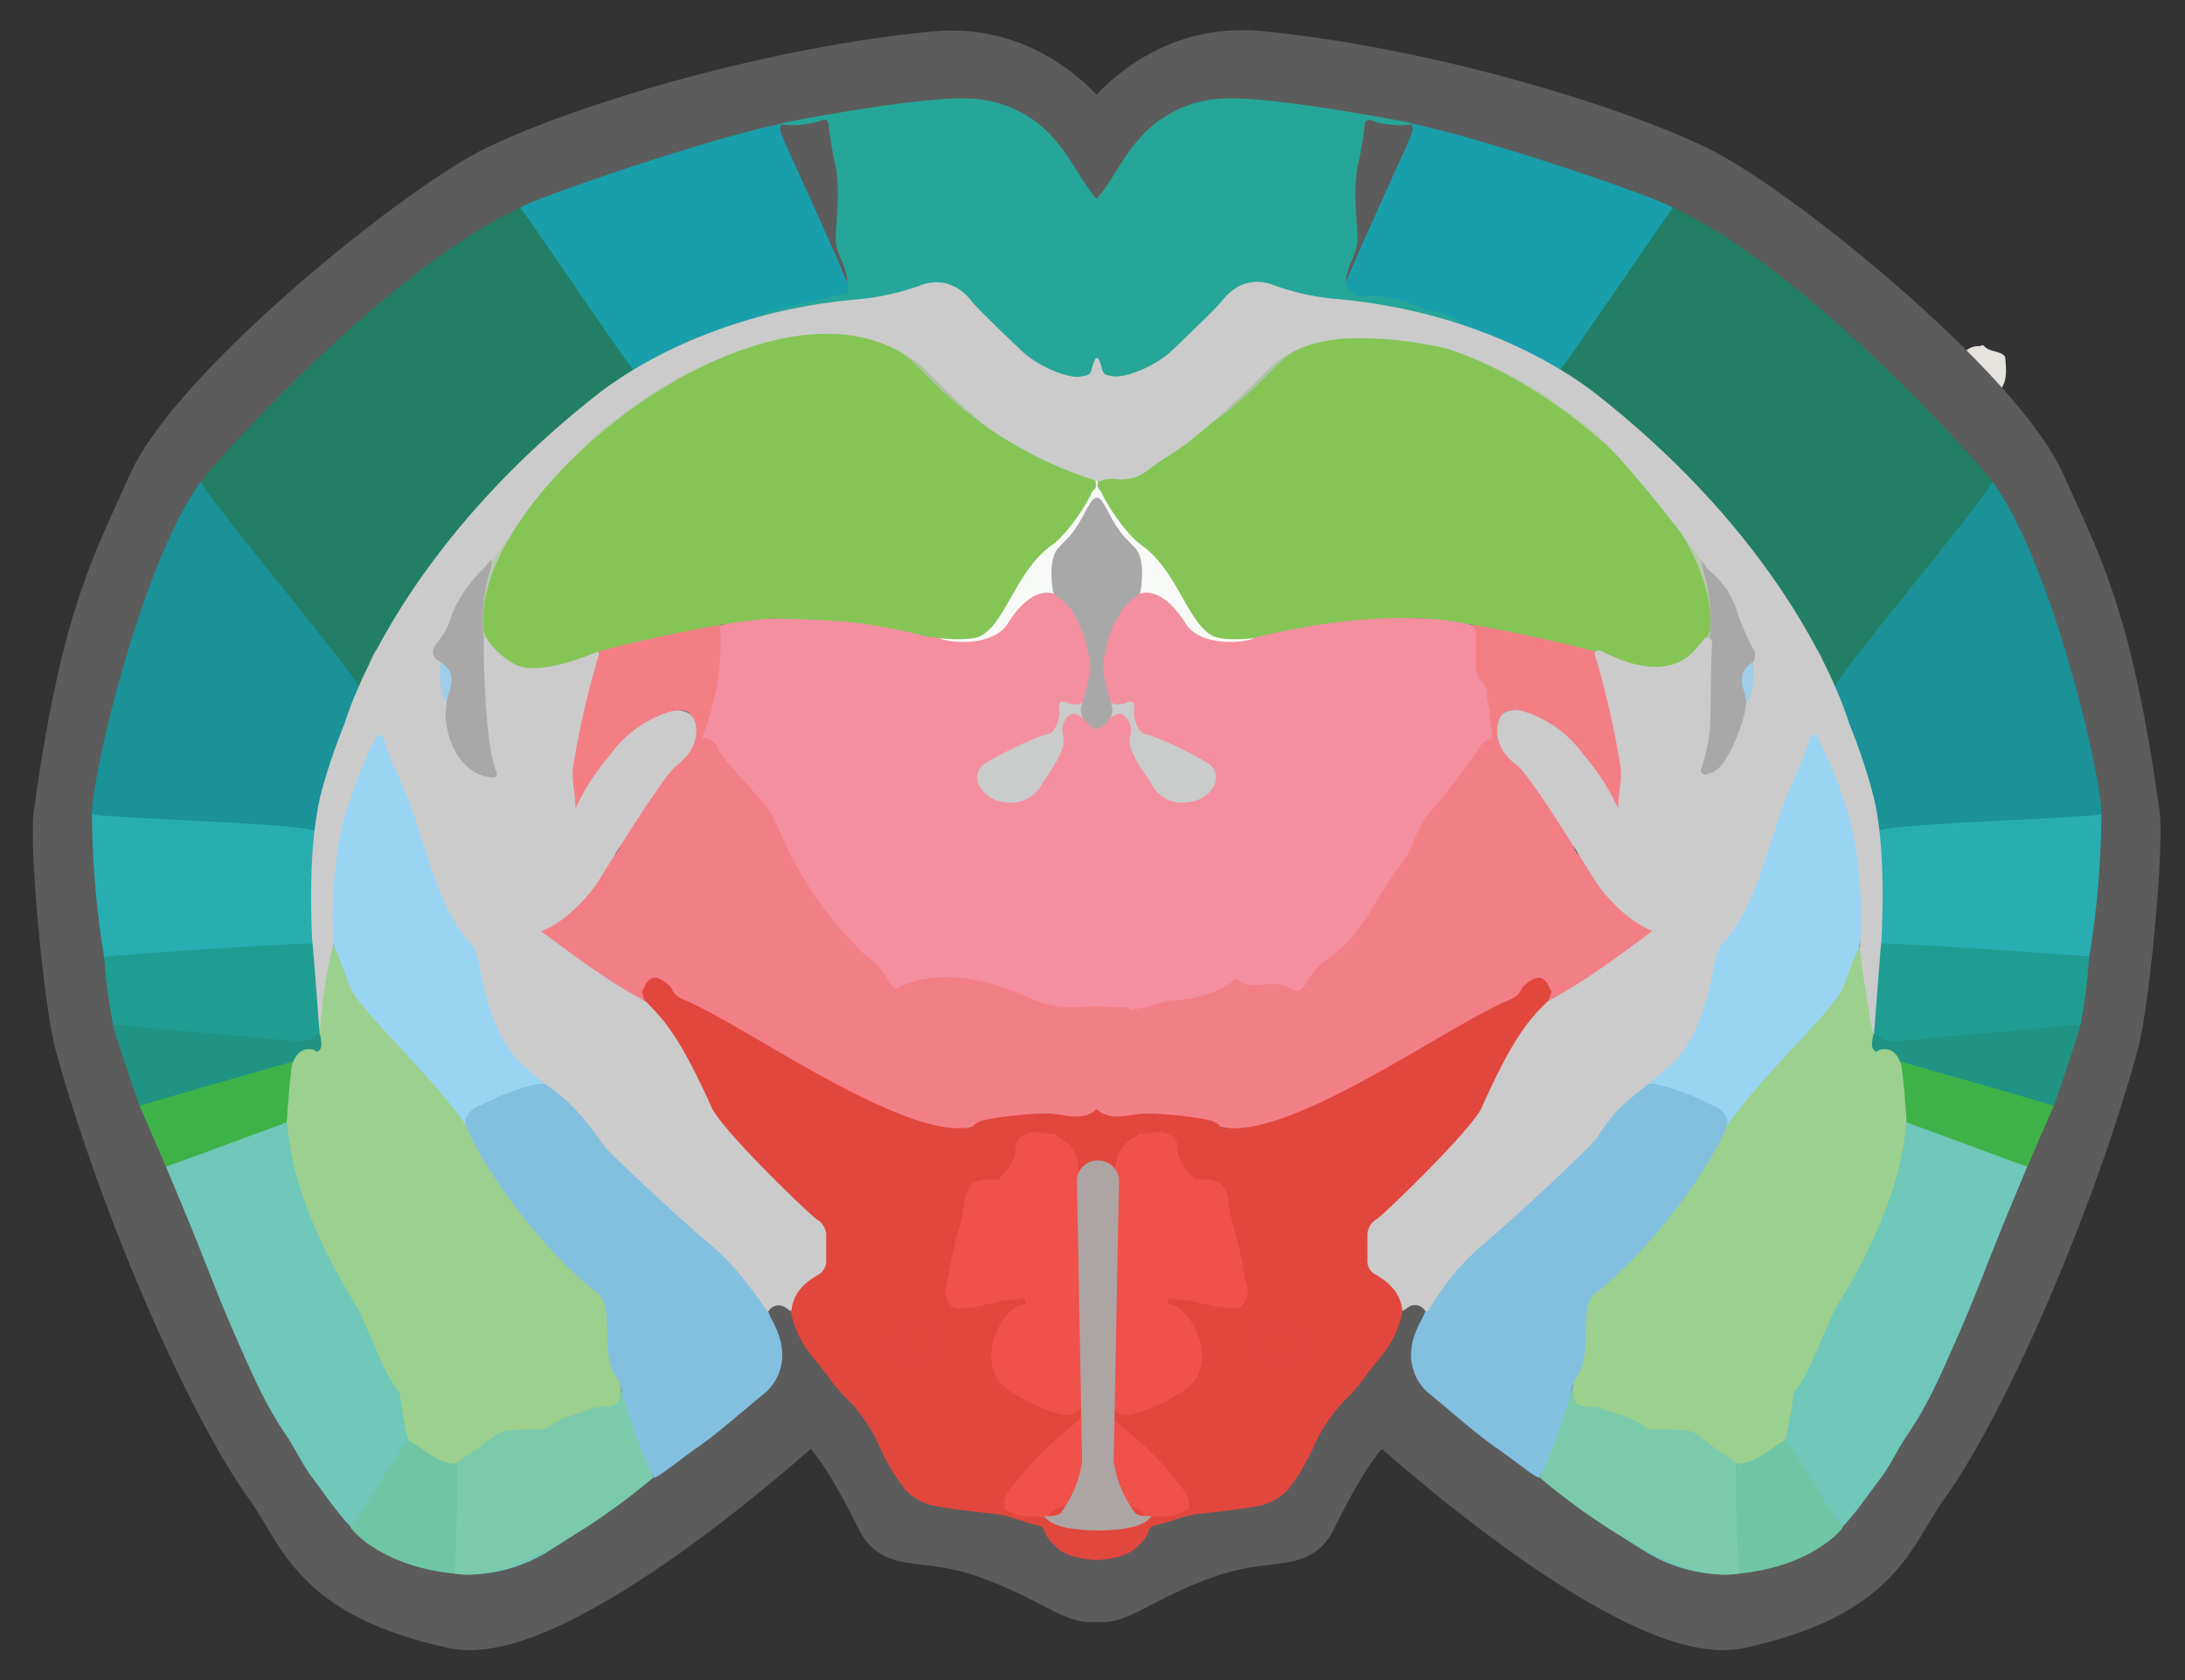 <svg xmlns="http://www.w3.org/2000/svg" id="Layer_1" data-name="Layer 1" viewBox="0 0 287.76 221.28"><rect x="0" y="0" width="287.76" height="221.28" fill="#333333" stroke="none"/><defs><style>.cls-1{fill:#e6e2de;}.cls-2{fill:#5c5c5c;stroke:#5c5c5c;stroke-miterlimit:10;stroke-width:6px;}.cls-3{fill:#9cd08e;}.cls-4{fill:#227f65;}.cls-5{fill:#f8faf7;}.cls-6{fill:#1a9297;}.cls-7{fill:#6fc8b9;}.cls-8{fill:#199fab;}.cls-9{fill:#28aeb1;}.cls-10{fill:#1f9d92;}.cls-11{fill:#1f9384;}.cls-12{fill:#3eb249;}.cls-13{fill:#83c0e0;}.cls-14{fill:#e2473e;}.cls-15{fill:#bac9b0;}.cls-16{fill:#f37f86;}.cls-17{fill:#9ad4f3;}.cls-18{fill:#f37f85;}.cls-19{fill:#adc2a5;}.cls-20{fill:#94bb7d;}.cls-21{fill:#99be7d;}.cls-22{fill:#a0cdea;}.cls-23{fill:#839496;}.cls-24{fill:#f6f7f7;}.cls-25{fill:#568e91;}.cls-26{fill:#ccb2b2;}.cls-27{fill:#e396a1;}.cls-28{fill:#7ccaac;}.cls-29{fill:#6fc6a5;}.cls-30{fill:#9ad2f2;}.cls-31{fill:#f0514a;}.cls-32{fill:#eee3de;}.cls-33{fill:#e2473f;}.cls-34{fill:#ada5a4;}.cls-35{fill:#c7726e;}.cls-36{fill:#69a543;}.cls-37{fill:#cacbcb;}.cls-38{fill:#a9a8a8;}.cls-39{fill:#85c556;}.cls-40{fill:#26a698;}.cls-41{fill:#f48fa0;}.cls-42{fill:#cbcbcb;}</style></defs><title>mouseatlas</title><path class="cls-1" d="M258.78,46.31a2.48,2.48,0,0,1,2-.72.39.39,0,0,1,.61.08c.76.72,2,.48,2.68,1.29.15,1.83.44,3.71-1.3,5-1.06.67-2.09,1.59-3.34.34-.19-.25-.39-.49-.59-.74A22.37,22.37,0,0,1,258.78,46.31Z"></path><path class="cls-2" d="M144.4,17.08l.16-.21c2.5-3.29,9.63-10.9,21.28-9.79,20.9,2,45.42,9.22,57.58,15.05,10.46,5,40,28.93,45.6,41.6,4.62,10.39,8.76,17.15,12.41,43.43.6,4.35-1.35,25.09-2.8,30.36-5.95,21.61-17.44,47.67-25.1,58.25-4.43,6.13-5.65,14.22-24.47,18.32-13.76,3-46-26.37-46-26.37s-1.76-4.58-10.14,12.44c-2,4-6.07,1.83-14,4.64-8.72,3.09-11.52,6.32-14.54,5.76h0c-3,.56-5.83-2.67-14.54-5.76-7.91-2.81-12-.64-14-4.64-8.38-17-10.14-12.44-10.14-12.44s-32.21,29.36-46,26.37C41,210,39.76,201.9,35.32,195.77c-7.65-10.58-19.14-36.64-25.09-58.25-1.45-5.27-3.41-26-2.8-30.36,3.64-26.28,7.79-33,12.41-43.43C25.48,51.06,55,27.16,65.44,22.13c12.16-5.83,36.68-13,57.58-15,11.65-1.11,18.78,6.5,21.28,9.79l.16.21"></path><path class="cls-3" d="M248.62,137.09c2.89-3,5.28,14.72,0,26.09-.47.54-7.09,10.06-7.21,10.65-.83.72-.31-10.9-.3-11.5,0-2.45-.72-4.84.28-7.38a8.36,8.36,0,0,0,.16-5.16c1.12-1,.55-2.57,1.19-3.77A14.44,14.44,0,0,0,244,140.2a1.67,1.67,0,0,1,.71-1.51C245.32,126.37,247.8,136.94,248.62,137.09Z"></path><path class="cls-4" d="M239.06,85.23C236.14,80,221.24,61.84,220.51,61.3c0,0-12.89-11.3-15.27-12.33-.63-.27,14.63-21.82,15.11-21.62,18,8.35,40.82,34.27,42,36,.31.47.13.82-.2,1.21-1.61,1.89-19.46,24-20.12,25.52-.1.23-.2.46-.5.46C240.87,90.38,239.6,86.18,239.06,85.23Z"></path><path class="cls-5" d="M144.3,73c-4.11,5-9.85,13.06-10.66,14.21-.55.79-12.14-2.12-12.26-2.47.36-.84,12.91-7.87,12.9-8.74a1.29,1.29,0,0,1,.78-1.4c.06,0,6.73-9.24,9.3-12.1h.13c2.58,2.86,9.24,12.1,9.31,12.1a1.29,1.29,0,0,1,.78,1.4c0,.87,12.54,7.9,12.9,8.74-.12.35-11.71,3.26-12.27,2.47C154.4,86.08,148.66,78,144.56,73"></path><path class="cls-6" d="M241.6,90.47c.6-1.9,20.86-25.93,20.77-27.12,8.1,11.17,14.58,39.74,14.38,44,0,1-1,.38-1.6.39-2.48,0-26.39,1.62-27.56,1.77-.72-.92-2,.51-2.08-.61,0-.41,1.17-3.37.94-3.73A63.33,63.33,0,0,0,244,97.55c-.48-.68-.13-1.62-.68-2.27l0,0c-1-1.19-1.16-2.79-1.87-4.13A.5.5,0,0,1,241.6,90.47Z"></path><path class="cls-7" d="M267,153.59c-1.19,2.86-2.39,5.72-3.56,8.6-1.82,4.48-3.5,9-5.46,13.44s-3.91,9.16-6.76,13.28c-1.28,1.86-2.21,4-3.59,5.81-1.88,2.46-3.57,5.1-5.85,7.21a20,20,0,0,1-9.34,4.65,26.34,26.34,0,0,1-5.16.76,20.17,20.17,0,0,1-10.75-3.12,118.69,118.69,0,0,1-12-8.55c-1.85-1.43-1.83-1.42-.87-3.58,1.2-2.69,2.62-5.3,2.86-8.34a.6.6,0,0,1,.25-.42c.64,0,.58.61.8,1l.15.29c.17.34.6.51.58,1-1.24,1.45-1.43,3.4-2.31,5a1,1,0,0,0,.1,1.15,5.18,5.18,0,0,1-.52,1.73c-.29.17-.52-.38-.75-.13s-.06.64.09.93a4.86,4.86,0,0,0,2.06,2.1c1.69.84,2.78,2.46,4.42,3.3a25.57,25.57,0,0,1,4.2,2.69,31.26,31.26,0,0,0,4.14,2.56c.15.08.28.21.44.21,2,0,17.5-9.93,16.46-12.38a28.29,28.29,0,0,0-1.55-3.12,30.18,30.18,0,0,1,.87-5.83c.22-1.22,1.14-2.27,1.74-3.41,1-2,1.85-4.09,2.78-6.13,11.05-16.93,10.29-26.14,10.62-26.51C253.39,148.6,265.44,152.59,267,153.59Z"></path><path class="cls-8" d="M220.35,27.35c-.26.09-14.33,20.94-15.11,21.62s-16.35-7.54-18-8-8.81-2.1-9.84-2.31c-.36-.07-.34-.52-.34-.86.14-1.12,8.3-18.65,8.81-20.07.18-.5.33-.9,0-1.35l0-.1C194.87,18,218.25,26,220.35,27.35Z"></path><path class="cls-9" d="M247.47,109.39c1.93-1,28.79-1.66,29.28-2.23a121.48,121.48,0,0,1-1.61,18.92,3.47,3.47,0,0,0-.56-.11c-4.61-.39-20.54-1.44-25.2-1.2-.72,0-1.24-.61-2-.49q0-7.2,0-14.4C247.31,109.7,247.27,109.52,247.47,109.39Z"></path><path class="cls-10" d="M247.42,124.28c.34-.27,27.65,1.52,27.72,1.8A82.1,82.1,0,0,1,274,135c-.53-.12-19.2,2.17-20.54,2.3-.4,0-5.48.47-6.5-.08-.63-.34-.08-4.83-.13-6.45S245.73,126.31,247.42,124.28Z"></path><path class="cls-11" d="M249.08,137.17c.53,0,23-2.15,24.88-2.15-.1.8-3.34,10.28-3.49,10.62-2.84-1-20.35-5.2-21.72-6.47a2.19,2.19,0,0,0-.44-.31c-1.8-.32-2-.7-1.6-2.58C246.83,135.76,247.89,137.13,249.08,137.17Z"></path><path class="cls-12" d="M270.47,145.64c-.46,1.07-3.29,7.52-3.46,8-.3-.07-15.91-5.85-15.91-5.85s-.47-7.7-.91-8.05C252.35,140.42,270,145.34,270.47,145.64Z"></path><path class="cls-13" d="M218.52,144a2.83,2.83,0,0,1-1,2.43c-.28.3-.63.54-.91.84-.47.51-.72,1.34-1.46,1.44s-.88-.87-1.42-1.21c-.26-.17-.53-.61-.74,0a9.87,9.87,0,0,1-3.32,4c-1.23,1-2.09,2.37-3.31,3.43-2.37,2.05-4.64,4.23-7,6.32-2.76,2.47-5.83,4.58-8.1,7.65-1.68,2.28-3.3,4.51-3.65,7.45a1,1,0,0,1-.44.72,8.94,8.94,0,0,1,0-3c.17-.43.33-.86.5-1.28a57.78,57.78,0,0,1,4.62-6.53,15.17,15.17,0,0,1,2.49-2.15c4-3.56,8-7.09,11.88-10.77a37.07,37.07,0,0,0,5.53-6.52,3.54,3.54,0,0,1,.63-.76c.33-.3.53-.89,1.19-.58a1.12,1.12,0,0,1,.63,1.23c0,.32-.08.71.35.83a.86.86,0,0,0,.94-.45c.65-1,1.27-2,1.9-3.05A.53.53,0,0,1,218.52,144Z"></path><path class="cls-14" d="M195.25,146c-1.07,3-3.42,4.91-5.57,7-1.93,1.88-4.17,3.39-5.77,5.68a6.94,6.94,0,0,1-2.7,2.28,1.65,1.65,0,0,0-.89,1.41c0,.29,0,.59,0,.88-.22,2.35-.07,4.39,2.52,5.54,1.46.64,2,2.22,1.86,3.9a12.93,12.93,0,0,1-2.22,5.16c-.76,1-1.58,2-2.38,3-.66.81-1.52,1.44-2.15,2.28-.17.22-.39.47-.68.13a2.71,2.71,0,0,1,1.06-2.29c1.41-1.35,2.5-3,3.78-4.44a9.26,9.26,0,0,0,1.48-3.53c.33-1.05-.7-2.77-1.64-3.33-1.54-.92-2.79-2-2.48-4.16a34.37,34.37,0,0,0,0-3.52,2.1,2.1,0,0,1,1.29-2.09,7.3,7.3,0,0,0,2.94-2.56,33.54,33.54,0,0,1,3.84-4,4.92,4.92,0,0,0,1.26-1.5c.4-.54,1.25-.47,1.51-1.2,1-1.21,2.41-1.94,3.06-3.55.37-.91,1.14-1.67,1.55-2.64.13-.31.36-.68.84-.46C195.9,144.76,195.43,145.35,195.25,146Z"></path><path class="cls-14" d="M177.36,183.35c1-.75,1.55-2,2.73-2.51a20.4,20.4,0,0,1-2.92,3.49,21.74,21.74,0,0,0-4,5.82,27.28,27.28,0,0,1-3.52,6,7.41,7.41,0,0,1-4.74,2.29c-2.36.42-4.74.67-7.13.92-1.94.2-3.78,1.17-5.75,1.52a1.06,1.06,0,0,0-.71.63c-.62,2.11-3.32,3.54-5.61,3.79-.09-.1,1.38-.73,1.39-.86a13.51,13.51,0,0,0,4.07-4.74,1.3,1.3,0,0,1,.79-.27,11.4,11.4,0,0,0,4.6-1,15,15,0,0,1,2.22-.06c2.5.37,4.85-.54,7.17-1.14a6,6,0,0,0,3.56-2.58c1.87-3,3.31-6.24,5.48-9A6.55,6.55,0,0,1,177.36,183.35Z"></path><path class="cls-15" d="M224.89,74.59c-.35,1.37.27,2.66.41,4,.16,1.51.23,3,.32,4.54,0,.44,0,.84-.48,1.06-.83-.22-.67.87-1.24,1a1,1,0,0,1-.08-1.06c.92-2.84.46-5.66-.09-8.48a37.42,37.42,0,0,0-6.62-10.37,79.91,79.91,0,0,0-11.2-10.08,45.36,45.36,0,0,0-13.69-7.32,2,2,0,0,1-.93-.57,5.64,5.64,0,0,0-2-.72L189,46.5c-.37-.21-1,0-1.09-.68,0-.39,0-.75.58-.7a20.37,20.37,0,0,1,5.79,1.67c2.34,1,4.58,2.18,6.83,3.36,1.49.79,2.79,1.94,4.42,2.48a5.09,5.09,0,0,0,3,2.51c1.83,1.89,4.09,3.27,5.9,5.19,1.66,1.77,3.32,3.54,4.89,5.41A73.5,73.5,0,0,1,224.68,74,3.31,3.31,0,0,1,224.89,74.59Z"></path><path class="cls-16" d="M207.73,99.07a50.15,50.15,0,0,0-7.67-5.27c-1.36-.68-2.47,0-2.64,1.61-.27,2.46.94,4.06,2.7,5.41a22.22,22.22,0,0,1,4.92,4.81,15.58,15.58,0,0,1,2.21,5.55c-.09.52.27.86.49,1.26,1.08,1.52.84,3.34,1.13,5,0-.91,0-1.83,0-2.75a3.66,3.66,0,0,1,.1-1,1,1,0,0,1,.72-.79c.37-.09.41.33.61.51a2.62,2.62,0,0,1,.37.49h0a1.56,1.56,0,0,1,.14,1.14c-.53.1-.95.19-.83,1,.31,2-.52,3.89-1,5.78-.22.87-.92,5.57-1.79,6.44a30.57,30.57,0,0,1-2.69,2.3c-.33.08-.6-2.69-.91-2.79a1.21,1.21,0,0,1-.87-1,1,1,0,0,1,.48-1.07c2.83-1.86-6.61-26.55-7-28.52-.09-.86-.16-1.72-.17-2.58a4.07,4.07,0,0,1,2.81-2.24c1.16-.31,2.23.45,3.13,1.1,2,1.46,4,2.78,6.11,4.06A1.14,1.14,0,0,1,207.73,99.07Z"></path><path class="cls-17" d="M245.71,127.33c-.63-.42-1.05-.18-1.41.41-.86,1.44-1.66,2.92-2.44,4.39-1.48,2.77-9.89,12.07-10.2,12.3-1.46,1-4.6,5.63-4.32,3.33,2.16-2.62,4.45-5.14,6.48-7.86,1.34-1.78,3.16-3,4.48-4.7a38.73,38.73,0,0,0,3.62-5.33c.69-1.29,1.25-2.64,1.93-3.93.45-.39.34-1.5,1.37-1.13C245.06,125.71,245.89,126.42,245.71,127.33Z"></path><path class="cls-18" d="M211.9,90.76a.56.56,0,0,1,.23.55c-.41,2.32.61,4.37,1.14,6.51a17.94,17.94,0,0,1,.18,6.45,18.89,18.89,0,0,0,0,2.13c0,.22.28.51-.06.64s-.38-.27-.55-.47a7.59,7.59,0,0,1-1.3-2.25c-.7-1.89-2.34-3.07-3.27-4.77-4.3-4.86,2.41-4.47,2.94-5.52.54-.33.32-.88.38-1.35C211.63,92,211.41,91.33,211.9,90.76Z"></path><path class="cls-19" d="M187.89,45.82c.29.48.94,0,1.23.5a2.06,2.06,0,0,1-2.1.16,25.57,25.57,0,0,0-10.38-1,16,16,0,0,0-7,2.4c-2.73,1.69-4.74,4.2-7.12,6.28A12,12,0,0,1,161,55.38a32.72,32.72,0,0,1-2.9,2.22.91.91,0,0,1-1.31.08,20,20,0,0,1,1.8-1.65,38.16,38.16,0,0,0,3.3-2.93c2.23-2,4.33-4.2,6.69-6.11a9.5,9.5,0,0,1,3.87-1.76c.88-.23,1.71-.58,2.64-.75a26,26,0,0,1,7.88,0c.6.07,1.19,0,1.79,0a2,2,0,0,1,1.92,1C186.93,46,187.47,45.75,187.89,45.82Z"></path><path class="cls-18" d="M210.42,85.93c-.14,0-.42.12-.28.24.48.42.41,1,.54,1.54a.46.46,0,0,1-.36.13c-1.26-.68-2.23-1.75-3.43-2.54a18.37,18.37,0,0,0-13.1-3.17c-1.57-.15-3.14-.09-4.71-.1a2.81,2.81,0,0,1-1.31-.21c-.39-.33-.16-.66,0-1a4.29,4.29,0,0,1,3.72-.69c2.25.35,4.54.17,6.79.64a21.75,21.75,0,0,1,4.49,1.07c2.12,1,4.44,1.42,6.39,2.8C209.51,85.14,210.46,85,210.42,85.93Z"></path><path class="cls-18" d="M194,81.88a15.31,15.31,0,0,1,7.63.47,34.42,34.42,0,0,1,6.66,3.37c.87.5,1.26,1.52,2.13,2a6.73,6.73,0,0,1,1.23,2.5l.24.53c0,.88,0,1.77,0,2.65,0,.55-.12.91-.74.86a2.75,2.75,0,0,1-.31-2.16,4.9,4.9,0,0,0-2.13-4.36,7.66,7.66,0,0,1-1-.87c-.26-.87-1-1-1.71-1.14-.89-1.37-2.38-1.56-3.74-1.92-.68-.18-1.44.12-2.15-.16-.39-.16-.35.39-.63.45a1,1,0,0,1-1.2-.32c-.53-1.54-1.07-1.82-2.78-1.47-.5.11-1,.5-1.51.13A.5.5,0,0,1,194,81.88Z"></path><path class="cls-20" d="M156.78,57.68c1.64-.28,2.7-1.53,3.92-2.52.48.76-.12,1.15-.55,1.56-1.46,1.4-3.32,2.24-4.85,3.56-1.24,1.07-2.74,1.73-4,2.8a6.88,6.88,0,0,1-3.41,1.23c-.84,0-1.73-.13-2.46.51-.83-.25-1.13-.76-.69-1.6,1.26-.94,2.67-.49,4-.39a1,1,0,0,0,1.09-.42,9.46,9.46,0,0,1,2.79-1.88C154.07,59.64,155.37,58.57,156.78,57.68Z"></path><path class="cls-14" d="M204.34,131.35a.68.68,0,0,0-.49.78c-.74.78-1.47,1.57-2.23,2.33a11.31,11.31,0,0,0-2.46,3.82c-1.1,2.67-2.58,5.17-3.91,7.74-.17-.76.4-1.34.48-2a8.12,8.12,0,0,1,1.1-3.4c.95-1.8,1.45-3.83,2.71-5.47.74-1,1.61-1.78,2.42-2.66a4.48,4.48,0,0,0,1.06-1.52c.31-.8.1-1.06-.75-1a2.54,2.54,0,0,0-1.61,1c-.61.65-1.23,1.4-2.29.87a7.56,7.56,0,0,1,3.83-3.22c1.18-.48,1.94.3,2.31,2A.94.94,0,0,1,204.34,131.35Z"></path><path class="cls-21" d="M210.42,85.93c-.19-.61-1-.37-1.22-1,1.36-.58,2.42.37,3.51.84,2.16.93,4.3,1.62,6.67,1,1.11-.27,2.33-.26,2.94-1.47.83-1.62,1.65-3.2,1.42-5.2a12.24,12.24,0,0,1,.17-4.78c.82,3,1.22,6,.18,9a7.86,7.86,0,0,0-.19.84c-.26.37-.5.76-.78,1.12a3,3,0,0,1-2.68,1.44,16.87,16.87,0,0,0-2.93,0c-2.25.25-4.17-.74-6.15-1.57A7.21,7.21,0,0,0,210.42,85.93Z"></path><path class="cls-22" d="M230.06,92.52a10.67,10.67,0,0,1-1-2.54,3.39,3.39,0,0,1,1.26-3c.31-.31.61,0,.91,0a32.68,32.68,0,0,1,0,4.2C231.15,92,230.92,92.5,230.06,92.52Z"></path><path class="cls-23" d="M241.6,90.47l1.5,4.2c.07.19.12.39.17.58-.17-.11-.4-.36-.5-.31-1.27.58-1.36-.64-1.71-1.27a23.71,23.71,0,0,0-1.35-2.78c-.28-.38-.16-.74.37-1,.24-.11,1,.1.71-.67C241.59,89.28,241.1,90.22,241.6,90.47Z"></path><path class="cls-16" d="M210.68,114c-.13-.09-.26-.2-.4-.28s-.25-.64-.59-.51a.88.88,0,0,0-.48.94V117c0,.29,0,.59,0,.88s0,.76-.46.72-.27-.47-.26-.73a22.55,22.55,0,0,0-.74-5.42c.79-.22.4-.62.16-1s-.29-.79,0-1,.49.27.65.5C209.29,111.92,210.31,112.71,210.68,114Z"></path><path class="cls-24" d="M211.42,87.77c2.62,0,3.55,1,3.19,3.38-.13.8.16,1.65-.32,2.44C214.06,91.32,212.56,89.72,211.42,87.77Z"></path><path class="cls-25" d="M192.06,42.54c1.93,1.07,4.1,1.45,6.11,2.31a.67.67,0,0,1,.47.53c-1.28-.57-7.25-2.51-7.53-2.84Z"></path><path class="cls-26" d="M207.25,111.18,205,105.63A7,7,0,0,1,207.25,111.18Z"></path><path class="cls-10" d="M246.93,126.06c0,2.44,0,4.87,0,7.31-.48-.67-.25-1.45-.22-2.16C246.79,129.49,246.41,127.76,246.93,126.06Z"></path><path class="cls-25" d="M199.63,45.84a7.09,7.09,0,0,1,3.44,2A8.37,8.37,0,0,1,199.63,45.84Z"></path><path class="cls-27" d="M211.66,90.23a11,11,0,0,1-1.23-2.5l.25,0C211.15,88.49,211.85,89.17,211.66,90.23Z"></path><path class="cls-23" d="M239.06,85.23a5,5,0,0,1,1.24,3A11.25,11.25,0,0,1,239.06,85.23Z"></path><path class="cls-23" d="M243.29,95.28c.71.6.51,1.49.68,2.27C243.18,97,243.62,96,243.29,95.28Z"></path><path class="cls-10" d="M247.2,134.38l-.27,0c0-.34,0-.69,0-1C247.67,133.55,247.94,133.82,247.2,134.38Z"></path><path class="cls-28" d="M216.82,187.63a1.85,1.85,0,0,0,1.29.27,25.7,25.7,0,0,1,4.57.21c1.27.27,5.88,2.73,5.93,4.46.06,2.64.54,8.43.53,11.06,0,.91.46,2.65-.08,3.57-9.64,1.81-26.28-12.63-26.28-12.63s3.89-10.18,4.42-12.15C208,181.71,215.13,186.1,216.82,187.63Z"></path><path class="cls-29" d="M229.06,207.2c-.37-3-.47-13.1-.45-14.63,0-1.27.89-.14,1.69-.47a8.73,8.73,0,0,0,3.5-2.14c.38-.44.9-.28,1.37-.31,1.1,1.17,6.66,10.76,7.53,11.39C242.89,201.18,238.72,206.29,229.06,207.2Z"></path><path class="cls-3" d="M247.56,158.24c-.63,1.42-1.44,3.7-2.85,4.41-.91.44-2-.23-2.45-1.65-1.62-4.8.54-11.64,1.66-12a3,3,0,0,1,4-.3C248.86,149.22,250.18,152.37,247.56,158.24Z"></path><path class="cls-17" d="M245.16,111.44a51.65,51.65,0,0,1,.08,11,16.37,16.37,0,0,1-.78,3.59,38.61,38.61,0,0,1-4.77,7.73,41.31,41.31,0,0,1-3.51,3.92c-2.58,2.83-5,5.83-7.38,8.8-.41.5-.72,1.14-1.46,1.23a3.48,3.48,0,0,0-2.43-2.06,20.18,20.18,0,0,1-2.74-1.31,6.86,6.86,0,0,0-3.16-.66c-.41-.35-2.91-.28-2.67-.59,1.56-2,20.73-44.46,21.33-45.21.82-1,1.23-2.2,1.9-1.08a72.15,72.15,0,0,1,4.4,10.23A25.59,25.59,0,0,1,245.16,111.44Z"></path><path class="cls-30" d="M211.18,169.2c-.67,0-.84.66-1.24,1a.89.89,0,0,1-.47-1.06,38.66,38.66,0,0,1,.95-5.66c.18-.55.3-.79.77-.28.06.06.1.18.16.18,2.05.2,1,1.59,1,2.64S212.25,168.41,211.18,169.2Z"></path><path class="cls-3" d="M249.29,146.43a1.87,1.87,0,0,1-3.56-.41,17.91,17.91,0,0,1,.47-5.84c.59-1.49,1-2.13,2.24-2C249.4,138.2,252,139.88,249.29,146.43Z"></path><path class="cls-14" d="M198.43,131.87a2.56,2.56,0,0,0,2.13-1.26,2.14,2.14,0,0,1,.81-.74,1.77,1.77,0,0,1,2.17,0c.45.44-.23,1-.4,1.53a5,5,0,0,1-1.52,1.78,18.12,18.12,0,0,0-3.56,5.43,35.24,35.24,0,0,1-6.7,11.6,1,1,0,0,1-1,.54,12.34,12.34,0,0,0-2.25-1.17c-.54-.57-.38-1.11,0-1.68s.61-1.14,0-1.68-1.09-.25-1.64.1c-1.26.8-2.69,1.38-3.48,2.79a15.53,15.53,0,0,0-4.43,3.3,2.12,2.12,0,0,0-.58,2.2c.2.78,1.75,2.93,2,2.71a2.68,2.68,0,0,0,1.17-1.37c.63-1.61,5-5.73,6-7.05.32-.4,4,1.41,3.55,1.81-.72.61-4.29,3.4-4.41,4.59-1.73.33-2,2.26-3.25,3.14-.87.62-1.43,1.61-2.6,1.9-.56.14-.7,1-.7,1.63,0,1.38,0,2.77,0,4.15a3.59,3.59,0,0,0,2.53,3.28c.58.12.93.29.9.93,0,.42.28.68.42,1a3.92,3.92,0,0,1,0,2.72C183,176.62,181,178,179.76,180a3,3,0,0,1-.78.76,4.43,4.43,0,0,0-1.62,2.57,25.9,25.9,0,0,0-3.41,4.4,49.48,49.48,0,0,0-2.91,5.11,8.27,8.27,0,0,1-2.11,3.11,6.5,6.5,0,0,1-3.29,1.78c-2.24.18-4.34,1.36-6.66,1-.42-.21-1.06-.22-1-.9s.56-.76,1.05-.9a5.88,5.88,0,0,0,3-2.26,18.17,18.17,0,0,0,2.61-5.09c1.16-3.3,2.2-6.67,4.45-9.44a3.06,3.06,0,0,1,2.07-1.39,4.39,4.39,0,0,0,2.35-1.28c-2.07.37-2.08-1.27-2.76-2.19a2.82,2.82,0,0,0-2.94-1,1.67,1.67,0,0,1-1-.06,2.21,2.21,0,0,1-1.16-2.15c0-.33.06-.74-.32-.86s-.42.32-.59.52c-.48.53-.94,1.11-1.69.41.94-1.27.84-2.59.57-4.14-.56-3.14-1.62-6.15-2.1-9.3a8.36,8.36,0,0,0-.85-2.21,1.91,1.91,0,0,0-2.12-.92,2.67,2.67,0,0,1-2.75-1.66,7.32,7.32,0,0,1-1.15-3c-.09-1.09-1.18-1.62-2.7-1.48-.71.07-1.44.4-2.11-.15,0-.51.44-.56.77-.65a6.15,6.15,0,0,1,3.93.21c.86.34,11.14-.55,12.55-1.19,3.41-1.57,13.09-6.34,14.51-7.16a57.44,57.44,0,0,0,7-4.28,3.46,3.46,0,0,1,1.37-.8c2.44-.48,4.52-1.84,6.7-2.95C197.29,132.19,197.76,131.72,198.43,131.87Z"></path><path class="cls-31" d="M156.53,198.73a7.64,7.64,0,0,1-4.35,1,1.89,1.89,0,0,0-1,.25c-.51.13-.72-.31-1-.58a1.84,1.84,0,0,0-2.5-.43,1.76,1.76,0,0,1-1.29.24c-1-.63-1-1.8-1.15-2.77-.84-5.32-.51-31.23-.54-36.67a3.57,3.57,0,0,1,.22-1.62c.9-.67,1.34,0,1.76.66a15.1,15.1,0,0,1,.18,3.74c0,1.89,0,3.77,0,5.66,0,.76.25,1.21,1.1,1a2.6,2.6,0,0,1,2.07.53,12.25,12.25,0,0,0,3.67,1.65c2.55.21,4.56,3.61,4.87,6.09a5.73,5.73,0,0,1-2.95,6.21,20.07,20.07,0,0,1-5.86,2.72,4,4,0,0,1-2.84-.06,22.1,22.1,0,0,0,3.67,3.51,42.77,42.77,0,0,1,5.2,5.64,4.73,4.73,0,0,1,1,2C156.87,197.94,157.08,198.43,156.53,198.73Z"></path><path class="cls-14" d="M156.53,198.73a3,3,0,0,0-.69-2.56,39.82,39.82,0,0,0-7.11-7.5c-.66-.55-1.32-1.11-2-1.69-.45-.4-.24-.92-.27-1.65,1,1.32,2,1.06,3.2.78a22.91,22.91,0,0,0,5.72-2.66c2.37-1.32,3.15-3.33,2.83-6-.25-2.14-2.08-5.48-4.41-5.74-.43-.79-.25-1.12.72-1.07a18.58,18.58,0,0,1,4.34.65c1.4.44,2.9.29,4.25.92a1.36,1.36,0,0,0,1.55-.9c.14-.31.25-.89.68-.71a1.05,1.05,0,0,1,.67,1.2c-.34,1,.29,1.54.77,2.18.09.5-.35.6-.6.83a2.17,2.17,0,0,0,.15,3.51c1.66,1.28,2.11,1.28,3.91.23A1.31,1.31,0,0,0,171,177a2.7,2.7,0,0,1,0-1.94.94.94,0,0,1,.5.8c.13.91,2.19,1.38,2.3,1.64s-.18.5-.44.62a10.81,10.81,0,0,0-3.75,1.82,24.43,24.43,0,0,0-3.51,6.52c-.9,2.36-1.52,4.85-2.84,7-1.06,1.74-2.25,3.38-4.4,3.8-.3.06-.6.22-.65.5-.13.61.56.61.78,1Z"></path><path class="cls-14" d="M144.4,200.47h.34c1.08,0,1.31-1,2-1.47,0,0,.09,0,.12,0,1.79-1.29,3.12-.52,4.28,1a1.26,1.26,0,0,0-.25.41c-.46,2.1.06,4.49-6.49,5.05"></path><path class="cls-18" d="M196.46,97.28A33.24,33.24,0,0,1,194,82.41a9.73,9.73,0,0,1,2.7-.53c1.44.12,2.13,1.22,2.88,1.39,1.11.25,2.2,0,3.27.3s1.69.91,2.69,1c.47.06,4.19,3.7,5.06,4.67s.43,2,.54,3a19,19,0,0,1,0,2c-.41.83-.35,2-1.77,2a1.18,1.18,0,0,0-.93,1c-.3-.19-.49-.15-.54.25-1.45.13-2.13-1.23-3.23-1.8-1.73-.9-3.16-2.36-5-3.07-1.08-.41-1.64.65-2.46,1C196.84,93.8,196.79,97,196.46,97.28Z"></path><path class="cls-16" d="M204.3,130.61c4.9-6,5.45-15.88,5.45-16.08,0-1,.33-1.16.67-.61,1.34,1.51,7.88,8.81,7.42,9.2-1,.84-13,8.28-14,9C203.84,131.88,204.31,130.86,204.3,130.61Z"></path><path class="cls-32" d="M192.23,81.28a8.6,8.6,0,0,1-3.43-.09A3,3,0,0,1,192.23,81.28Z"></path><path class="cls-31" d="M146.49,158.87c0-1.79-.06-3.58,0-5.37a4.45,4.45,0,0,1,3.42-4.22c1.24.18,2.45-.52,3.73,0,.89.35,1.42.74,1.44,1.84,0,1.64,1.06,2.83,2.07,4a.79.79,0,0,0,.67.2c2.83-.09,3.7.53,4,3.26.31,2.28,1.09,4.42,1.56,6.64.3,1.42.49,2.85.87,4.26a2.51,2.51,0,0,1-1.16,2.79c-2.75.17-5.32-1-8-1.16-.43,0-1.48-.8-1.29.66a10.41,10.41,0,0,1-4.42-2,1.77,1.77,0,0,0-1.5-.25c-1.26.35-1.42.26-1.43-1.11C146.48,165.25,146.49,162.06,146.49,158.87Z"></path><path class="cls-33" d="M171,175c.15.86.31,1.72.46,2.57,0,.26.06.57-.16.7a8.2,8.2,0,0,1-2.65,1.48c-1.54.26-3.66-2.06-3.54-3.67.08-1.17,1-1.52,1.72-2.09C168.32,173.88,169.84,173.64,171,175Z"></path><path class="cls-14" d="M179.34,158.11a1.58,1.58,0,0,0-1.25-1c0-1.5-1.2-3.09,0-4.48A10.4,10.4,0,0,1,183,149a.19.19,0,0,1,.3,0c0,.72-.49,1-1,1.27-1.59.84-2.47,2.35-3.42,3.79a1.28,1.28,0,0,0-.17.46,1.69,1.69,0,0,0,.39,1.63c.53.51,1-.26,1.45-.19.84.86-.34,1.08-.49,1.63A.74.74,0,0,1,179.34,158.11Z"></path><path class="cls-14" d="M183.29,149.05l-.31,0c.23-1.37,1.44-1.68,2.35-2.32a6.67,6.67,0,0,0,1.23-.76c.67-.71,1.32-.37,1.83,0a1.29,1.29,0,0,1,.16,1.9c-.4.51-.76,1-.41,1.65-.59-.06-2.38,1.61-2.95,1.76-.3.05.66-1.51.45-1.76.29-1,1.52-1.33,1.81-2.51-.77,0-1.19.52-1.7.84A4.93,4.93,0,0,1,183.29,149.05Z"></path><path class="cls-14" d="M180.06,157.61c-.09-.6.77-.85.51-1.51s.42-1.2.74-1.74a31.84,31.84,0,0,1,2.8-3.73c.28-.35.6-.84,1.21-.56.13.43,1.14,1-.13,1.22-1.35.43-1.79,1.81-2.6,2.77a6.93,6.93,0,0,0-1.32,2.61C181.1,157.31,180.47,157.31,180.06,157.61Z"></path><path class="cls-34" d="M144.38,200.8h-.25"></path><path class="cls-14" d="M161.91,188.86c1.57,3.07-.54,7.62-5.24,5.58A14.21,14.21,0,0,1,153,190a2.91,2.91,0,0,1,1.1-3.76C157.08,184.66,160.81,186.7,161.91,188.86Z"></path><path class="cls-35" d="M143.3,157.35v1.53a2.25,2.25,0,0,1,.38,1.67c0,1.85,0,3.69,0,5.54-.09.93,0,1.87,0,2.8.06,1.12,0,2.25.08,3.37-.2,1.54.16,3.13-.28,4.66-.22.25-.35.18-.42-.13q0-9.33,0-18.68C143.07,157.85,143,157.54,143.3,157.35Z"></path><path class="cls-36" d="M167.2,76.1c1.63.06,3-.7,4.38-1a52.23,52.23,0,0,1,5.6-1.08,13.78,13.78,0,0,1,5,.29c.45.13.75-.51,1.09-.22,1.66,1.38,3.92,1.89,5.23,3.78.14.2.37.38.2.66a.79.79,0,0,1-1,.28,15,15,0,0,1-3.22-1.14c-1.6-1-3.37-.94-5.07-1a20.21,20.21,0,0,0-9.52,2,27.41,27.41,0,0,1-8.7,2.22C160,81,157.57,79,157.51,77.8a2,2,0,0,1,1.86-2.45c1.13-.25,2.26-.51,3.37-.84a35.74,35.74,0,0,0,7-3.26c3.07-1.66,5.92-3.94,9.44-4.45a10.92,10.92,0,0,1,6.24.75c1.9.86,3.95,1.41,5.88,2.25a18.83,18.83,0,0,1,4.28,2.31c.24.19.6.41.48.81s-.56.41-.92.41a10.57,10.57,0,0,1-4.74-1,19.74,19.74,0,0,0-8.87-2.47,10.16,10.16,0,0,0-4.92,1.27c-2.27,1.28-4.75,2-7,3.32A7,7,0,0,0,167.2,76.1Z"></path><path class="cls-14" d="M168.68,179.07a2.57,2.57,0,0,1-2.8-2.61c0-.72,1.45-1.94,2.28-2a2.78,2.78,0,0,1,2.59,2.47A2.45,2.45,0,0,1,168.68,179.07Z"></path><path class="cls-14" d="M178.92,156.57a2,2,0,0,1-.36-2.52c2.32-4,6.75-6.33,7.78-7,.44-.27.95-1,1.45-.33s-.24,1-.58,1.32S181.24,157.89,178.92,156.57Z"></path><path class="cls-37" d="M156.54,104.74a5,5,0,0,1-4.68-2.54A14,14,0,0,1,150,98.35c-.22-.73,0-1.11.84-.8a26.57,26.57,0,0,1,6.94,3.48c.58.42,1.41.87,1.16,1.87C158.76,103.59,157.09,104.85,156.54,104.74Z"></path><path class="cls-38" d="M230.18,94.23c0,2.18-1.46,7.81-6.18,8.15a.51.51,0,0,1-.52-.77c1.53-3.24,1.74-16,1.66-17.43a22.49,22.49,0,0,0-.59-8.18c-.63-2.5-.63-2.84.34-1.41a18.27,18.27,0,0,1,4.46,6.32,9.13,9.13,0,0,0,2,3.8c.45.53.82,1.72-.12,2.25-1.81,1-2.26,2.22-1.5,4.19A16.72,16.72,0,0,1,230.18,94.23Z"></path><path class="cls-39" d="M150.31,71.77c-2.19-1.55-5.61-6.69-5.75-8.48a53.18,53.18,0,0,0,21.36-12.92c1.56-1.54,3.41-3.72,5.36-4.53,19.17-9.48,55,19,53.95,36.62.06,2-3,4.64-4.79,5.28-2.1.75-6.36-.28-10-1.81-.93-.39-15.69-4.06-23.42-4.49-.71,0-8.2.2-11.21.61a73.56,73.56,0,0,0-8.22,1.57c-2.56.62-6.24.76-7.64.23C156.48,82.39,155.15,75.19,150.31,71.77Z"></path><path class="cls-16" d="M148.69,132.63a19.19,19.19,0,0,0,2.74-.51,20.54,20.54,0,0,0,2.51-1c9.52-4.27,15.4-1.76,16.39-1.16.53.32.79.35,1.21-.34a10.26,10.26,0,0,1,3.29-3.77c9.51-9.28,11-16.78,13.06-19.57.9-1.23,6-6.45,6.53-7.77a1.7,1.7,0,0,1,2-1.28c.4,1.63,1.65,2.68,2.55,4,.12.17,9.87,13.49,8.63,17.85-.52,2-1.08,4-2.62,5.54-.41.4-2.22,1.51-2.05,2.18a1,1,0,0,0,1.23.77c.12,0,.25,0,.37,0,.78,1.11.71,1.91-.27,3-.74-2.13-1.77-2.36-3.49-.82-.78.7-.15,1.19-2.38,2.08-9.1,4-31.46,20.4-39.11,16-1-.23-3.89-.45-4.84-3.24-1.29-2.42.32-6.46,2.89-7.5,1.06-.43-.66.39-2.52,1.4-5.67,3.11-7.3-2-6.73-3.9C148.33,134,148.45,133.3,148.69,132.63Z"></path><path class="cls-14" d="M160.42,153.59a2.56,2.56,0,0,1-2.87.29,2.84,2.84,0,0,1-1.28-2.57,4.63,4.63,0,0,1,.47-2.18c.68-1.37,1.7-1.91,2.84-1.54C162.52,148.56,161.23,152.91,160.42,153.59Z"></path><path class="cls-3" d="M208,178.17c.05-.12-.23-2.15-.25-2.26a11.78,11.78,0,0,1,1.49-6c.21-.44.89-1.21,1.2-1.13,1,.25,1.54-1.07,2.22-1.45a13.63,13.63,0,0,0,4.26-3.69c.27-.35,1.15-2,1.4-2.34.94,1.16,2.38,4.33,3.94,4.68a5.81,5.81,0,0,1,1.59.88,1.77,1.77,0,0,0,2.6-.23c-.68,2,.59,2.68,1.36,3.59a14,14,0,0,0,2.94,2.82c.19.12.49.21.42.53a.44.44,0,0,1-.45.37c-1.84,0-2.67,1.51-3.57,2.72a42.4,42.4,0,0,0-3.3,5.07c-.7,1.31-1.65,2.42-1.68,4,0,.55-.54.72-.85.23-.94-1.51-2.67-1.82-3.93-2.85-1.77-1.44-3.8-2.55-5.57-4C211,178.56,208.66,179,208,178.17Z"></path><path class="cls-3" d="M246.71,136.28c-.49,1.19-1.17,1.45-1.82,2.6a2.37,2.37,0,0,0-.5,1.38c-.21,2.27-1.64,8.78-2.52,9.6-.41,1-.09,2.13-.29,3.2-.3,1.6-1,3.11-.89,4.79a23.3,23.3,0,0,1,.21,3c-.05.54.66,3.88.5,4.53a21.7,21.7,0,0,1-3.68,7.17c-.23.33-.54.76-1,.47s-.28-.79-.06-1.13c1-1.48.69-3.11.73-4.74-10.07-6.28-10.35-18.27-9.85-19,3.81-5.81,13.5-14.7,15.06-17.83.48-1,1.66-4.74,2.28-5.61C245.29,124.14,246.8,133.66,246.71,136.28Z"></path><path class="cls-3" d="M218.55,158.3c1.48-1.24,2.69-2.93,4.17-4.17,1.22-1,3-4.48,4-5.74.44-.56,1.1.11,1.36-.54.49.59.08,3.43-.41,4.2,2.07-.13,3.12,1,4.19,2.57s2.33,2.83,3.39,4.36a23.63,23.63,0,0,1,2.12,4.71c.81,2,.12,4.05.44,6.07.14.84-.58,1.61-1,2.39-.11.23-.31.47-.08.67s.44,0,.56-.25a40.94,40.94,0,0,0,3-4.92,9.51,9.51,0,0,0,.74-2.26c.12-.68.42-1.3-.57-1.56a.68.68,0,0,1-.33-1.05c.69-1.22.42-2.53.27-3.79a10.14,10.14,0,0,1,.07-2.81,17.47,17.47,0,0,1,.86-3.75c.38-.93-.53-1.83.17-2.64a2.08,2.08,0,0,1,.53,1.75,14.93,14.93,0,0,1-.64,4.45,7.14,7.14,0,0,0-.26,3.12c0,.88.23,1.75.25,2.63,0,.58.26,1,.88,1,.71.17,1.52-.12,2.15.45.21,1.17-.39,2.18-.71,3.22a68.1,68.1,0,0,1-3.48,9.25c-1.21,2.58-2.08,5.36-3.89,7.62-.26.33-.17.72-.23,1.08a41.68,41.68,0,0,1-1,5.31c-1.69.85-3.06,2.26-4.92,2.86-.8.26-1.33.42-2-.23s-1.73-1.07-2.5-1.74-1.53-1.12-2.28-1.7c-.9-.7-2-.45-3.08-.59a17.92,17.92,0,0,0-2.2,0,2.21,2.21,0,0,1-1.42-.3c-1.76-1.43-3.95-1.76-5.95-2.56a6.72,6.72,0,0,0-2-.17,2.1,2.1,0,0,1-1.28-.58h0c-.74-2.94,0-5.65,1.17-8.3.54-.32.7.14.93.48a5.64,5.64,0,0,1,.52,1.9c.81-.53,1.37,0,2,.38,2.68,1.81,5.19,3.91,8,5.47.55.3.91.83,1.38,1.14.13,0,.23,0,.25-.09.92-3.73,3.39-6.51,5.48-9.52a4.94,4.94,0,0,1,3.49-2.44,35.16,35.16,0,0,1-3.84-3.91c-.4-.51-.94-1-1-1.69,0-.58-.48-.24-.72-.35-2.45-1.09-5.31-1.55-6.65-4.42C218.42,161.92,217.83,159.4,218.55,158.3Z"></path><path class="cls-38" d="M144.37,65.47a.85.85,0,0,1,.24.09"></path><path class="cls-13" d="M203.52,193c-.42.91-.58,1.12-.74,1.53s-3.22-2.15-5.67-3.84c-3-2.11-5.76-4.61-8.61-6.95a6.64,6.64,0,0,1-2.57-6.46c.6-4.55,7.09-11.26,9.08-12.82s4.19-3.45,6.2-5.28,4.15-3.55,5.95-5.57,5-7.84,9.75-10.75c.36-.69,5,1,6.24,1.56.85.37,1.68.82,2.54,1.19a3,3,0,0,1,1.85,2c-.18,2.48-8.14,15.4-17.5,22.75-2.35,1.84.07,8.26-2.72,11.41A89.78,89.78,0,0,1,203.52,193Z"></path><path class="cls-3" d="M40.24,137.09c-2.89-3-5.28,14.72,0,26.09.47.54,7.08,10.06,7.21,10.65.83.72.3-10.9.3-11.5,0-2.45.72-4.84-.28-7.38a8.29,8.29,0,0,1-.16-5.16c-1.12-1-.55-2.57-1.19-3.77a14.62,14.62,0,0,1-1.29-5.82,1.66,1.66,0,0,0-.7-1.51C43.53,126.37,41.06,136.94,40.24,137.09Z"></path><path class="cls-40" d="M144.2,48c-.11.42-.17.92-.3,1.28-.18.53-.37,1-1,.81a13.41,13.41,0,0,0-2.43-.23A6.63,6.63,0,0,1,137,48.62c-1.53-1.18-2.91-2.55-4.44-3.73a20.34,20.34,0,0,1-4.23-4.31c-1.9-2.66-4.37-3.73-6.55-2.89-4.89,1.91-10,2.3-15.19,2.6a8.75,8.75,0,0,0-2,.37c-2.26.66-4.53,1.26-6.8,1.88a1.05,1.05,0,0,1-.93.06.32.32,0,0,1,0-.37,4.24,4.24,0,0,1,1.65-.77c1.18-.41,2.43-.63,3.59-1.09A14.69,14.69,0,0,1,108.79,39a2.55,2.55,0,0,0,2.73-1.43c.37-2.05-1.57-4.21-1.46-6.26.15-3.26.55-6.26,0-9.42a43.19,43.19,0,0,1-.89-5.06c-.07-1.08-.3-1.27-1.32-.86a12.08,12.08,0,0,1-4.81.43l-.16-.15c.16-.12,19-3.74,25.17-3.26a15.47,15.47,0,0,1,11,5.54c2,2.32,3.33,5.24,5.33,7.62h.1c2-2.38,3.29-5.3,5.33-7.62a15.47,15.47,0,0,1,11-5.54c6.18-.48,25,3.14,25.17,3.26l-.15.15A12.08,12.08,0,0,1,181,16c-1-.41-1.25-.22-1.32.86a45.38,45.38,0,0,1-.89,5.06c-.55,3.16-.15,6.16,0,9.42.1,2.05-1.83,4.21-1.46,6.26A2.55,2.55,0,0,0,180.07,39a14.69,14.69,0,0,1,6.72,1.38c1.16.46,2.41.68,3.59,1.09a4.24,4.24,0,0,1,1.65.77.32.32,0,0,1,0,.37,1.05,1.05,0,0,1-.93-.06c-2.27-.62-4.54-1.22-6.8-1.88a8.75,8.75,0,0,0-2-.37c-5.16-.3-10.3-.69-15.19-2.6-2.18-.84-4.65.23-6.55,2.89a20.58,20.58,0,0,1-4.23,4.31c-1.53,1.18-2.91,2.55-4.44,3.73a6.63,6.63,0,0,1-3.49,1.22,13.41,13.41,0,0,0-2.43.23c-.62.2-.81-.28-1-.81-.13-.36-.19-.86-.3-1.28"></path><path class="cls-4" d="M49.8,85.23C52.72,80,67.62,61.84,68.35,61.3c0,0,12.89-11.3,15.27-12.33C84.25,48.7,69,27.15,68.51,27.35c-18,8.35-40.82,34.27-42,36-.31.47-.13.82.2,1.21,1.61,1.89,19.46,24,20.12,25.52.1.23.19.46.5.46C48,90.38,49.26,86.18,49.8,85.23Z"></path><path class="cls-6" d="M47.26,90.47c-.6-1.9-20.87-25.93-20.77-27.12-8.1,11.17-14.58,39.74-14.38,44,0,1,1,.38,1.6.39,2.48,0,26.39,1.62,27.56,1.77.72-.92,2,.51,2.08-.61,0-.41-1.17-3.37-.94-3.73a63.33,63.33,0,0,1,2.48-7.62c.48-.68.13-1.62.68-2.27l0,0c1-1.19,1.16-2.79,1.87-4.13A.5.5,0,0,0,47.26,90.47Z"></path><path class="cls-7" d="M21.84,153.59c1.19,2.86,2.4,5.72,3.57,8.6,1.82,4.48,3.5,9,5.46,13.44s3.91,9.16,6.76,13.28c1.28,1.86,2.2,4,3.59,5.81,1.88,2.46,3.56,5.1,5.85,7.21a19.91,19.91,0,0,0,9.33,4.65,26.55,26.55,0,0,0,5.17.76,20.17,20.17,0,0,0,10.75-3.12,119.83,119.83,0,0,0,12-8.55c1.85-1.43,1.83-1.42.87-3.58-1.21-2.69-2.62-5.3-2.86-8.34a.6.6,0,0,0-.25-.42c-.64,0-.58.61-.8,1l-.16.29c-.16.34-.59.51-.57,1,1.24,1.45,1.43,3.4,2.31,5a1,1,0,0,1-.1,1.15,5,5,0,0,0,.52,1.73c.29.17.52-.38.75-.13s.06.64-.1.93a4.79,4.79,0,0,1-2.05,2.1c-1.69.84-2.78,2.46-4.42,3.3a25.57,25.57,0,0,0-4.2,2.69,31.26,31.26,0,0,1-4.14,2.56c-.15.08-.29.21-.44.21-2,0-17.5-9.93-16.46-12.38a28.29,28.29,0,0,1,1.55-3.12,30.18,30.18,0,0,0-.87-5.83c-.22-1.22-1.14-2.27-1.74-3.41-1-2-1.85-4.09-2.78-6.13-11.05-16.93-10.29-26.14-10.62-26.51C35.47,148.6,23.42,152.59,21.84,153.59Z"></path><path class="cls-8" d="M68.51,27.35c.26.09,14.33,20.94,15.11,21.62s16.35-7.54,17.95-8,8.81-2.1,9.84-2.31c.35-.07.33-.52.34-.86-.14-1.12-8.3-18.65-8.81-20.07-.19-.5-.33-.9,0-1.35l0-.1C94,18,70.6,26,68.51,27.35Z"></path><path class="cls-9" d="M41.38,109.39c-1.93-1-28.78-1.66-29.27-2.23a121.48,121.48,0,0,0,1.61,18.92,3.47,3.47,0,0,1,.56-.11c4.61-.39,20.53-1.44,25.2-1.2.72,0,1.24-.61,2-.49l0-14.4C41.55,109.7,41.59,109.52,41.38,109.39Z"></path><path class="cls-10" d="M41.44,124.28c-.34-.27-27.65,1.52-27.72,1.8A82.1,82.1,0,0,0,14.9,135c.53-.12,19.2,2.17,20.54,2.3.4,0,5.48.47,6.49-.08.63-.34.09-4.83.14-6.45S43.13,126.31,41.44,124.28Z"></path><path class="cls-11" d="M39.78,137.17c-.53,0-23-2.15-24.88-2.15.1.8,3.34,10.28,3.49,10.62,2.84-1,20.35-5.2,21.72-6.47a1.94,1.94,0,0,1,.44-.31c1.8-.32,2-.7,1.6-2.58C42,135.76,41,137.13,39.78,137.17Z"></path><path class="cls-12" d="M18.39,145.64c.46,1.07,3.29,7.52,3.45,8,.31-.07,15.92-5.85,15.92-5.85s.47-7.7.91-8.05C36.51,140.42,18.89,145.34,18.39,145.64Z"></path><path class="cls-13" d="M70.34,144a2.83,2.83,0,0,0,1,2.43c.28.3.63.54.91.84.47.51.72,1.34,1.45,1.44s.89-.87,1.42-1.21c.26-.17.54-.61.75,0a9.93,9.93,0,0,0,3.31,4c1.24,1,2.1,2.37,3.32,3.43,2.37,2.05,4.64,4.23,7,6.32,2.77,2.47,5.84,4.58,8.11,7.65,1.68,2.28,3.3,4.51,3.65,7.45a.94.94,0,0,0,.44.72,8.94,8.94,0,0,0,0-3c-.17-.43-.34-.86-.5-1.28a57.86,57.86,0,0,0-4.63-6.53,14.71,14.71,0,0,0-2.48-2.15c-4-3.56-8-7.09-11.89-10.77a37.44,37.44,0,0,1-5.52-6.52,3.54,3.54,0,0,0-.63-.76c-.34-.3-.53-.89-1.19-.58a1.12,1.12,0,0,0-.63,1.23c0,.32.08.71-.36.83A.85.85,0,0,1,73,147c-.65-1-1.27-2-1.9-3.05A.53.53,0,0,0,70.34,144Z"></path><path class="cls-14" d="M93.61,146c1.07,3,3.42,4.91,5.56,7,1.94,1.88,4.18,3.39,5.77,5.68a7,7,0,0,0,2.71,2.28,1.65,1.65,0,0,1,.89,1.41c0,.29,0,.59,0,.88.21,2.35.07,4.39-2.52,5.54-1.46.64-2,2.22-1.86,3.9a12.91,12.91,0,0,0,2.21,5.16c.77,1,1.59,2,2.39,3,.66.81,1.52,1.44,2.15,2.28.17.22.39.47.68.13a2.71,2.71,0,0,0-1.06-2.29c-1.41-1.35-2.5-3-3.78-4.44a9.26,9.26,0,0,1-1.48-3.53c-.33-1.05.7-2.77,1.64-3.33,1.54-.92,2.79-2,2.48-4.16a34.37,34.37,0,0,1-.05-3.52,2.1,2.1,0,0,0-1.29-2.09,7.3,7.3,0,0,1-2.94-2.56,34.35,34.35,0,0,0-3.84-4,4.79,4.79,0,0,1-1.26-1.5c-.4-.54-1.25-.47-1.51-1.2-1-1.21-2.41-1.94-3.06-3.55-.37-.91-1.14-1.67-1.55-2.64-.13-.31-.37-.68-.84-.46C93,144.76,93.43,145.35,93.61,146Z"></path><path class="cls-14" d="M111.5,183.35c-1-.75-1.55-2-2.73-2.51a20.35,20.35,0,0,0,2.91,3.49,21.55,21.55,0,0,1,4,5.82,27.63,27.63,0,0,0,3.51,6,7.46,7.46,0,0,0,4.75,2.29c2.36.42,4.74.67,7.12.92,1.95.2,3.79,1.17,5.76,1.52a1.06,1.06,0,0,1,.71.63c.62,2.11,3.32,3.54,5.61,3.79.08-.1-1.38-.73-1.39-.86a13.51,13.51,0,0,1-4.07-4.74,1.3,1.3,0,0,0-.79-.27,11.4,11.4,0,0,1-4.6-1,15,15,0,0,0-2.22-.06c-2.5.37-4.85-.54-7.18-1.14a6,6,0,0,1-3.55-2.58c-1.87-3-3.31-6.24-5.49-9A6.53,6.53,0,0,0,111.5,183.35Z"></path><path class="cls-15" d="M64,74.59c.35,1.37-.27,2.66-.41,4-.16,1.51-.23,3-.32,4.54a1,1,0,0,0,.48,1.06c.83-.22.66.87,1.24,1A1,1,0,0,0,65,84.12c-.93-2.84-.46-5.66.09-8.48a37.62,37.62,0,0,1,6.61-10.37A80,80,0,0,1,83,55.19a45.36,45.36,0,0,1,13.69-7.32,2,2,0,0,0,.93-.57,5.64,5.64,0,0,1,2-.72l.34-.08c.37-.21,1,0,1.09-.68,0-.39,0-.75-.58-.7a20.28,20.28,0,0,0-5.79,1.67c-2.34,1-4.58,2.18-6.83,3.36-1.49.79-2.79,1.94-4.42,2.48a5.09,5.09,0,0,1-3,2.51c-1.83,1.89-4.09,3.27-5.9,5.19s-3.32,3.54-4.89,5.41A73.5,73.5,0,0,0,64.18,74,3.31,3.31,0,0,0,64,74.59Z"></path><path class="cls-16" d="M81.13,99.07A50.15,50.15,0,0,1,88.8,93.8c1.36-.68,2.47,0,2.64,1.61.27,2.46-1,4.06-2.7,5.41a22,22,0,0,0-4.92,4.81,15.58,15.58,0,0,0-2.21,5.55c.09.52-.27.86-.49,1.26-1.08,1.52-.84,3.34-1.13,5,0-.91,0-1.83,0-2.75a3.31,3.31,0,0,0-.11-1,1,1,0,0,0-.71-.79c-.37-.09-.41.33-.61.51a2.62,2.62,0,0,0-.37.49h0a1.52,1.52,0,0,0-.14,1.14c.53.1.95.19.83,1-.31,2,.51,3.89,1,5.78.22.87.92,5.57,1.79,6.44a29.19,29.19,0,0,0,2.69,2.3c.32.08.59-2.69.91-2.79a1.24,1.24,0,0,0,.87-1,1,1,0,0,0-.48-1.07c-2.83-1.86,6.61-26.55,7-28.52a24.81,24.81,0,0,0,.16-2.58A4,4,0,0,0,90,92.42c-1.16-.31-2.23.45-3.13,1.1-2,1.46-4,2.78-6.12,4.06A1.16,1.16,0,0,0,81.13,99.07Z"></path><path class="cls-17" d="M43.15,127.33c.63-.42,1.05-.18,1.41.41.86,1.44,1.66,2.92,2.44,4.39,1.48,2.77,9.89,12.07,10.2,12.3,1.45,1,4.6,5.63,4.32,3.33-2.16-2.62-4.45-5.14-6.48-7.86-1.34-1.78-3.16-3-4.49-4.7a39.65,39.65,0,0,1-3.62-5.33c-.68-1.29-1.24-2.64-1.92-3.93-.45-.39-.34-1.5-1.38-1.13C43.8,125.71,43,126.42,43.15,127.33Z"></path><path class="cls-18" d="M77,90.76a.56.56,0,0,0-.23.55c.41,2.32-.61,4.37-1.15,6.51a18.17,18.17,0,0,0-.17,6.45c.07.7,0,1.42,0,2.13,0,.22-.28.51.06.64s.38-.27.55-.47a7.59,7.59,0,0,0,1.3-2.25c.7-1.89,2.34-3.07,3.27-4.77,4.3-4.86-2.41-4.47-2.94-5.52-.54-.33-.33-.88-.38-1.35C77.22,92,77.45,91.33,77,90.76Z"></path><path class="cls-19" d="M101,45.82c-.29.48-.94,0-1.23.5a2.06,2.06,0,0,0,2.1.16,25.57,25.57,0,0,1,10.38-1,16.09,16.09,0,0,1,7,2.4c2.73,1.69,4.74,4.2,7.12,6.28a12,12,0,0,0,1.54,1.23,32.72,32.72,0,0,0,2.9,2.22.91.91,0,0,0,1.31.08,21.44,21.44,0,0,0-1.8-1.65A36.73,36.73,0,0,1,127,53.1c-2.23-2-4.34-4.2-6.69-6.11a9.5,9.5,0,0,0-3.87-1.76c-.88-.23-1.71-.58-2.64-.75a26.09,26.09,0,0,0-7.89,0c-.59.07-1.18,0-1.78,0a2,2,0,0,0-1.92,1C101.92,46,101.39,45.75,101,45.82Z"></path><path class="cls-18" d="M78.43,85.93c.15,0,.42.12.29.24-.48.42-.42,1-.54,1.54a.44.44,0,0,0,.36.13c1.25-.68,2.23-1.75,3.43-2.54a18.36,18.36,0,0,1,13.1-3.17c1.57-.15,3.14-.09,4.71-.1a2.77,2.77,0,0,0,1.3-.21c.4-.33.17-.66,0-1a4.29,4.29,0,0,0-3.72-.69c-2.25.35-4.54.17-6.79.64a21.59,21.59,0,0,0-4.49,1.07c-2.12,1-4.44,1.42-6.39,2.8C79.34,85.14,78.4,85,78.43,85.93Z"></path><path class="cls-18" d="M94.84,81.88a15.28,15.28,0,0,0-7.62.47,34.42,34.42,0,0,0-6.66,3.37c-.87.5-1.26,1.52-2.13,2a6.73,6.73,0,0,0-1.23,2.5l-.24.53c0,.88,0,1.77,0,2.65,0,.55.11.91.74.86A2.8,2.8,0,0,0,78,92.11a4.9,4.9,0,0,1,2.13-4.36,7.66,7.66,0,0,0,1-.87c.25-.87,1-1,1.7-1.14.9-1.37,2.39-1.56,3.75-1.92.68-.18,1.44.12,2.15-.16.38-.16.35.39.63.45a1,1,0,0,0,1.2-.32c.52-1.54,1.07-1.82,2.78-1.47.5.11,1,.5,1.51.13A.5.5,0,0,0,94.84,81.88Z"></path><path class="cls-20" d="M132.08,57.68c-1.65-.28-2.7-1.53-3.92-2.52-.48.76.11,1.15.54,1.56,1.47,1.4,3.33,2.24,4.86,3.56,1.24,1.07,2.74,1.73,4,2.8A6.88,6.88,0,0,0,141,64.31c.84,0,1.73-.13,2.46.51.83-.25,1.13-.76.68-1.6-1.25-.94-2.66-.49-4-.39a1,1,0,0,1-1.09-.42,9.46,9.46,0,0,0-2.79-1.88C134.79,59.64,133.49,58.57,132.08,57.68Z"></path><path class="cls-14" d="M84.52,131.35a.69.69,0,0,1,.49.78c.74.78,1.47,1.57,2.23,2.33a11.31,11.31,0,0,1,2.46,3.82c1.1,2.67,2.58,5.17,3.91,7.74.17-.76-.4-1.34-.48-2a8.12,8.12,0,0,0-1.1-3.4c-1-1.8-1.45-3.83-2.71-5.47-.74-1-1.61-1.78-2.43-2.66a4.78,4.78,0,0,1-1.06-1.52c-.3-.8-.09-1.06.76-1a2.54,2.54,0,0,1,1.61,1c.61.65,1.23,1.4,2.28.87a7.5,7.5,0,0,0-3.82-3.22c-1.18-.48-2,.3-2.31,2A.94.94,0,0,0,84.52,131.35Z"></path><path class="cls-21" d="M78.43,85.93c.19-.61,1-.37,1.23-1-1.36-.58-2.42.37-3.51.84-2.16.93-4.3,1.62-6.68,1-1.1-.27-2.32-.26-2.93-1.47-.83-1.62-1.65-3.2-1.42-5.2a12.05,12.05,0,0,0-.18-4.78c-.81,3-1.21,6-.17,9a7.86,7.86,0,0,1,.19.84c.26.37.5.76.77,1.12a3,3,0,0,0,2.68,1.44,17,17,0,0,1,2.94,0c2.25.25,4.17-.74,6.15-1.57A7.06,7.06,0,0,1,78.43,85.93Z"></path><path class="cls-22" d="M58.8,92.52a10.67,10.67,0,0,0,1-2.54,3.41,3.41,0,0,0-1.26-3c-.31-.31-.61,0-.92,0a34.6,34.6,0,0,0,0,4.2C57.71,92,57.94,92.5,58.8,92.52Z"></path><path class="cls-23" d="M47.26,90.47l-1.5,4.2c-.07.19-.12.39-.17.58.16-.11.39-.36.49-.31,1.28.58,1.37-.64,1.72-1.27a23.71,23.71,0,0,1,1.35-2.78c.27-.38.15-.74-.37-1-.24-.11-1,.1-.71-.67C47.27,89.28,47.75,90.22,47.26,90.47Z"></path><path class="cls-16" d="M78.18,114c.13-.09.26-.2.4-.28s.25-.64.59-.51a.9.9,0,0,1,.48.94c0,1,0,1.93,0,2.89,0,.29,0,.59,0,.88s0,.76.46.72.27-.47.26-.73a22.55,22.55,0,0,1,.74-5.42c-.79-.22-.4-.62-.16-1s.29-.79,0-1-.5.27-.65.5C79.57,111.92,78.55,112.71,78.18,114Z"></path><path class="cls-24" d="M77.43,87.77c-2.61,0-3.54,1-3.18,3.38.12.8-.16,1.65.32,2.44C74.8,91.32,76.3,89.72,77.43,87.77Z"></path><path class="cls-25" d="M96.8,42.54c-1.93,1.07-4.1,1.45-6.11,2.31a.67.67,0,0,0-.47.53c1.28-.57,7.25-2.51,7.53-2.84Z"></path><path class="cls-26" d="M81.61,111.18l2.21-5.55A7,7,0,0,0,81.61,111.18Z"></path><path class="cls-10" d="M41.93,126.06c0,2.44,0,4.87,0,7.31.48-.67.24-1.45.22-2.16C42.06,129.49,42.45,127.76,41.93,126.06Z"></path><path class="cls-25" d="M89.23,45.84a7.09,7.09,0,0,0-3.44,2A8.43,8.43,0,0,0,89.23,45.84Z"></path><path class="cls-27" d="M77.2,90.23a11,11,0,0,0,1.23-2.5l-.25,0C77.71,88.49,77,89.17,77.2,90.23Z"></path><path class="cls-23" d="M49.8,85.23a4.89,4.89,0,0,0-1.24,3A11.59,11.59,0,0,0,49.8,85.23Z"></path><path class="cls-23" d="M45.57,95.28c-.71.6-.51,1.49-.68,2.27C45.68,97,45.24,96,45.57,95.28Z"></path><path class="cls-10" d="M41.65,134.38l.28,0c0-.34,0-.69,0-1C41.19,133.55,40.92,133.82,41.65,134.38Z"></path><path class="cls-28" d="M72,187.63a1.81,1.81,0,0,1-1.28.27,25.7,25.7,0,0,0-4.57.21c-1.28.27-5.88,2.73-5.93,4.46-.06,2.64-.54,8.43-.53,11.06,0,.91-.46,2.65.08,3.57,9.64,1.81,26.28-12.63,26.28-12.63s-3.89-10.18-4.42-12.15C80.82,181.71,73.73,186.1,72,187.63Z"></path><path class="cls-29" d="M59.8,207.2c.37-3,.47-13.1.45-14.63,0-1.27-.9-.14-1.7-.47A8.76,8.76,0,0,1,55.06,190c-.38-.44-.9-.28-1.37-.31-1.1,1.17-6.66,10.76-7.53,11.39C46,201.18,50.14,206.29,59.8,207.2Z"></path><path class="cls-3" d="M41.3,158.24c.63,1.42,1.44,3.7,2.85,4.41.9.44,2-.23,2.45-1.65,1.62-4.8-.54-11.64-1.67-12a2.94,2.94,0,0,0-4-.3C40,149.22,38.68,152.37,41.3,158.24Z"></path><path class="cls-17" d="M43.7,111.44a51.65,51.65,0,0,0-.08,11,16.94,16.94,0,0,0,.77,3.59,38.66,38.66,0,0,0,4.78,7.73,41.31,41.31,0,0,0,3.51,3.92c2.58,2.83,5,5.83,7.38,8.8.41.5.72,1.14,1.46,1.23A3.48,3.48,0,0,1,64,145.7a20.18,20.18,0,0,0,2.74-1.31,6.86,6.86,0,0,1,3.16-.66c.41-.35,2.91-.28,2.67-.59-1.56-2-20.74-44.46-21.33-45.21-.82-1-1.24-2.2-1.9-1.08a71,71,0,0,0-4.4,10.23A25.59,25.59,0,0,0,43.7,111.44Z"></path><path class="cls-30" d="M77.68,169.2c.67,0,.84.66,1.24,1a.9.9,0,0,0,.47-1.06,38.66,38.66,0,0,0-1-5.66c-.18-.55-.3-.79-.77-.28-.06.06-.1.18-.16.18-2.05.2-1,1.59-1,2.64S76.61,168.41,77.68,169.2Z"></path><path class="cls-3" d="M39.57,146.43a1.87,1.87,0,0,0,3.56-.41,18.2,18.2,0,0,0-.47-5.84c-.59-1.49-1-2.13-2.24-2C39.46,138.2,36.83,139.88,39.57,146.43Z"></path><path class="cls-14" d="M90.43,131.87a2.56,2.56,0,0,1-2.13-1.26,2.22,2.22,0,0,0-.81-.74,1.77,1.77,0,0,0-2.17,0c-.45.44.23,1,.4,1.53a5,5,0,0,0,1.52,1.78,18.12,18.12,0,0,1,3.56,5.43,35.24,35.24,0,0,0,6.7,11.6,1,1,0,0,0,1,.54,12.34,12.34,0,0,1,2.25-1.17,1.19,1.19,0,0,0,0-1.68c-.37-.55-.6-1.14,0-1.68s1.1-.25,1.65.1c1.26.8,2.68,1.38,3.48,2.79a15.53,15.53,0,0,1,4.43,3.3,2.14,2.14,0,0,1,.58,2.2c-.2.78-1.75,2.93-2,2.71a2.7,2.7,0,0,1-1.16-1.37c-.63-1.61-5-5.73-6-7.05-.32-.4-4,1.41-3.55,1.81.72.61,4.29,3.4,4.41,4.59,1.73.33,2,2.26,3.25,3.14.87.62,1.42,1.61,2.59,1.9.57.14.71,1,.7,1.63,0,1.38,0,2.77,0,4.15a3.59,3.59,0,0,1-2.53,3.28c-.58.12-.93.29-.9.93,0,.42-.28.68-.43,1a4,4,0,0,0,0,2.72c.61,2.51,2.67,3.88,3.86,5.91a2.83,2.83,0,0,0,.78.76,4.43,4.43,0,0,1,1.62,2.57,27,27,0,0,1,3.41,4.4,51.39,51.39,0,0,1,2.91,5.11,8.27,8.27,0,0,0,2.11,3.11,6.5,6.5,0,0,0,3.29,1.78c2.24.18,4.34,1.36,6.66,1,.42-.21,1.05-.22,1-.9s-.56-.76-1-.9a5.88,5.88,0,0,1-3-2.26,18.17,18.17,0,0,1-2.61-5.09c-1.16-3.3-2.2-6.67-4.45-9.44a3.11,3.11,0,0,0-2.07-1.39,4.39,4.39,0,0,1-2.35-1.28c2.07.37,2.08-1.27,2.76-2.19a2.82,2.82,0,0,1,2.94-1,1.67,1.67,0,0,0,1-.06,2.23,2.23,0,0,0,1.16-2.15c0-.33-.06-.74.32-.86s.41.32.59.52c.48.53.94,1.11,1.69.41-.94-1.27-.85-2.59-.57-4.14.56-3.14,1.62-6.15,2.1-9.3a8.36,8.36,0,0,1,.85-2.21,1.9,1.9,0,0,1,2.12-.92,2.67,2.67,0,0,0,2.75-1.66,7.32,7.32,0,0,0,1.15-3c.09-1.09,1.18-1.62,2.7-1.48.71.07,1.44.4,2.11-.15,0-.51-.44-.56-.77-.65a6.19,6.19,0,0,0-3.94.21c-.85.34-11.13-.55-12.54-1.19-3.41-1.57-13.09-6.34-14.52-7.16a58.09,58.09,0,0,1-7-4.28,3.46,3.46,0,0,0-1.37-.8c-2.45-.48-4.52-1.84-6.7-2.95C91.57,132.19,91.1,131.72,90.43,131.87Z"></path><path class="cls-31" d="M132.33,198.73a7.64,7.64,0,0,0,4.35,1,1.91,1.91,0,0,1,1,.25c.51.13.72-.31,1-.58a1.83,1.83,0,0,1,2.5-.43,1.76,1.76,0,0,0,1.29.24c1-.63,1-1.8,1.14-2.77.85-5.32.51-31.23.55-36.67a3.57,3.57,0,0,0-.22-1.62c-.9-.67-1.34,0-1.76.66a14.64,14.64,0,0,0-.18,3.74c0,1.89,0,3.77,0,5.66,0,.76-.25,1.21-1.11,1a2.61,2.61,0,0,0-2.07.53,12.08,12.08,0,0,1-3.66,1.65c-2.55.21-4.56,3.61-4.87,6.09a5.73,5.73,0,0,0,2.94,6.21,20.31,20.31,0,0,0,5.86,2.72,4,4,0,0,0,2.85-.06,22.1,22.1,0,0,1-3.67,3.51,42.1,42.1,0,0,0-5.2,5.64,4.73,4.73,0,0,0-1,2C132,197.94,131.78,198.43,132.33,198.73Z"></path><path class="cls-14" d="M132.33,198.73a3,3,0,0,1,.69-2.56,40.09,40.09,0,0,1,7.1-7.5c.67-.55,1.33-1.11,2-1.69.45-.4.24-.92.26-1.65-1,1.32-2,1.06-3.19.78a22.91,22.91,0,0,1-5.72-2.66c-2.37-1.32-3.15-3.33-2.83-6,.25-2.14,2.08-5.48,4.41-5.74.43-.79.25-1.12-.72-1.07a18.51,18.51,0,0,0-4.34.65c-1.4.44-2.9.29-4.25.92a1.36,1.36,0,0,1-1.55-.9c-.14-.31-.25-.89-.68-.71a1.05,1.05,0,0,0-.67,1.2c.34,1-.29,1.54-.77,2.18-.1.5.35.6.6.83a2.17,2.17,0,0,1-.15,3.51c-1.66,1.28-2.11,1.28-3.91.23a1.31,1.31,0,0,1-.73-1.62,2.76,2.76,0,0,0,0-1.94.94.94,0,0,0-.5.8c-.13.91-2.19,1.38-2.3,1.64s.18.5.43.62a10.82,10.82,0,0,1,3.76,1.82,24.43,24.43,0,0,1,3.51,6.52c.89,2.36,1.52,4.85,2.84,7,1.06,1.74,2.25,3.38,4.4,3.8a.76.76,0,0,1,.65.5c.13.61-.56.61-.78,1Z"></path><path class="cls-14" d="M144.46,200.47h-.34c-1.08,0-1.31-1-2-1.47,0,0-.09,0-.12,0-1.79-1.29-3.12-.52-4.28,1a1.26,1.26,0,0,1,.25.41c.46,2.1-.06,4.49,6.49,5.05"></path><path class="cls-41" d="M144.46,132.88a31.6,31.6,0,0,1-4,.11,14.54,14.54,0,0,1-2.55-.39c-1.82-.4-2.61-.87-4.19-.93a14.21,14.21,0,0,1-7-2.28c-.31-.2-.67-.58-1-.32-1.21,1-2.59.61-3.88.52a5,5,0,0,0-3.06.61c-.79.48-1.31.31-1.81-.5a10,10,0,0,0-3.09-3.51,15,15,0,0,1-4.25-4.3c-1.66-2.34-3-4.91-4.69-7.21a15,15,0,0,1-2.08-3.4,14.76,14.76,0,0,0-2.78-4.86c-1.86-2-3.33-4.23-5-6.33-.8-1-1.15-2.53-2.68-2.81a7.49,7.49,0,0,1,.24-2.75c-.12-1.07.42-2,.39-3.09a2.11,2.11,0,0,1,.61-1.59,3.13,3.13,0,0,0,.85-2.51c0-1.17,0-2.34,0-3.51a2,2,0,0,1,.35-1.42c0-.17,10.32-3,28.77,1.55,1,.73,7.15,1.32,9.11-1.85,1-1.63,5.06-7.5,9.2-1.23a26.11,26.11,0,0,1,1.62,5.3c.41,1.94-.22,3.69-.29,5.53a1.84,1.84,0,0,1-.76,1.63,1.89,1.89,0,0,1-1.63-.29c-.77-.37-1.12-.2-1.13.73a3.62,3.62,0,0,1-1.14,2.92c-1.38.5-2.59,1.47-4,1.82-1.72.43-2.74,2.15-4.52,2.33-.07,0-.13.1-.16.18a2.82,2.82,0,0,0-.21,2.53,2.2,2.2,0,0,0,2.06,1.49,6.28,6.28,0,0,1,1.22.1,3.24,3.24,0,0,0,3.91-2c.35-.67.79-1.26,1.18-1.89.9-1.47,2-2.9,1.53-4.85.1-2.34,1.28-3.23,3-2.25a6.39,6.39,0,0,0,1.84,1.5h0a6.39,6.39,0,0,0,1.84-1.5c1.69-1,2.88-.09,3,2.25-.5,2,.63,3.38,1.53,4.85.38.63.83,1.22,1.18,1.89a3.24,3.24,0,0,0,3.91,2,6.28,6.28,0,0,1,1.22-.1,2.2,2.2,0,0,0,2.06-1.49,2.82,2.82,0,0,0-.21-2.53c0-.08-.09-.17-.16-.18-1.79-.18-2.8-1.9-4.52-2.33-1.39-.35-2.6-1.32-4-1.82a3.62,3.62,0,0,1-1.14-2.92c0-.93-.37-1.1-1.13-.73a1.89,1.89,0,0,1-1.63.29,1.84,1.84,0,0,1-.76-1.63c-.07-1.84-.7-3.59-.29-5.53a25.49,25.49,0,0,1,1.62-5.3c4.14-6.27,8.19-.4,9.19,1.23,2,3.17,8.07,2.58,9.12,1.85C183.7,79.41,194,82.24,194,82.41a2,2,0,0,1,.35,1.42c0,1.17,0,2.34,0,3.51a3.13,3.13,0,0,0,.85,2.51,2.15,2.15,0,0,1,.61,1.59c0,1,.51,2,.38,3.09a7.49,7.49,0,0,1,.25,2.75c-1.54.28-1.88,1.8-2.69,2.81-1.67,2.1-3.14,4.37-5,6.33a14.91,14.91,0,0,0-2.77,4.86,15.41,15.41,0,0,1-2.08,3.4c-1.72,2.3-3,4.87-4.69,7.21a15.14,15.14,0,0,1-4.25,4.3,10,10,0,0,0-3.09,3.51c-.5.81-1,1-1.82.5a5,5,0,0,0-3.05-.61c-1.29.09-2.67.48-3.88-.52-.31-.26-.67.12-1,.32a14.21,14.21,0,0,1-7,2.28c-1.58.06-2.37.53-4.2.93a14.29,14.29,0,0,1-2.54.39,31.6,31.6,0,0,1-4-.11"></path><path class="cls-18" d="M92.4,97.28a33.24,33.24,0,0,0,2.44-14.87,9.73,9.73,0,0,0-2.7-.53C90.7,82,90,83.1,89.26,83.27c-1.11.25-2.21,0-3.28.3s-1.69.91-2.68,1c-.47.06-4.19,3.7-5.06,4.67s-.43,2-.54,3a19,19,0,0,0,0,2c.41.83.35,2,1.76,2a1.17,1.17,0,0,1,.94,1c.3-.19.49-.15.54.25,1.45.13,2.13-1.23,3.23-1.8,1.73-.9,3.16-2.36,5-3.07,1.08-.41,1.64.65,2.46,1C92,93.8,92.07,97,92.4,97.28Z"></path><path class="cls-16" d="M84.56,130.61c-4.9-6-5.45-15.88-5.45-16.08,0-1-.33-1.16-.68-.61-1.33,1.51-7.88,8.81-7.42,9.2,1,.84,13,8.28,14,9C85,131.88,84.55,130.86,84.56,130.61Z"></path><path class="cls-32" d="M96.63,81.28a8.6,8.6,0,0,0,3.43-.09A3,3,0,0,0,96.63,81.28Z"></path><path class="cls-16" d="M144.45,132.53c-1.43,0-2.86.16-4.28.1-.36.48-.16,1,0,1.43,1,3-.85,5.3-3.82,4.93a4.86,4.86,0,0,1-2.37-.83,32.78,32.78,0,0,0-4.69-2.38,2.6,2.6,0,0,0-2,.08c1.23.42,2.37,1,3.57,1.4a6.15,6.15,0,0,1,2.63,2c1.66,1.81,1.24,5.52-.7,7.1-.31.25-.75.38-.73.91a7.09,7.09,0,0,0,2.63-.26,13.37,13.37,0,0,1,4.14,0,7.49,7.49,0,0,0,3.62.2,8.66,8.66,0,0,1,2-.44h0a8.66,8.66,0,0,1,2,.44A7.5,7.5,0,0,0,150,147a13.36,13.36,0,0,1,4.14,0,7.09,7.09,0,0,0,2.63.26c0-.53-.42-.66-.73-.91-1.94-1.58-2.36-5.29-.7-7.1a6.09,6.09,0,0,1,2.63-2c1.2-.37,2.34-1,3.57-1.4a2.6,2.6,0,0,0-2-.08,32.78,32.78,0,0,0-4.69,2.38,4.9,4.9,0,0,1-2.37.83c-3,.37-4.83-2-3.83-4.93.16-.48.37-.95,0-1.43-1.42.06-2.85-.06-4.28-.1"></path><path class="cls-31" d="M142.37,158.87c0-1.79,0-3.58,0-5.37a4.46,4.46,0,0,0-3.42-4.22c-1.24.18-2.45-.52-3.73,0-.89.35-1.42.74-1.44,1.84,0,1.64-1.06,2.83-2.07,4a.8.8,0,0,1-.67.2c-2.83-.09-3.7.53-4.06,3.26-.3,2.28-1.08,4.42-1.55,6.64-.3,1.42-.49,2.85-.87,4.26a2.51,2.51,0,0,0,1.16,2.79c2.75.17,5.32-1,8-1.16.43,0,1.48-.8,1.29.66a10.32,10.32,0,0,0,4.41-2,1.8,1.8,0,0,1,1.51-.25c1.26.35,1.42.26,1.43-1.11C142.38,165.25,142.37,162.06,142.37,158.87Z"></path><path class="cls-33" d="M117.87,175c-.15.86-.31,1.72-.46,2.57,0,.26-.06.57.16.7a8.2,8.2,0,0,0,2.65,1.48c1.54.26,3.66-2.06,3.54-3.67-.09-1.17-1-1.52-1.72-2.09C120.54,173.88,119,173.64,117.87,175Z"></path><path class="cls-14" d="M109.52,158.11a1.56,1.56,0,0,1,1.25-1c0-1.5,1.2-3.09,0-4.48a10.43,10.43,0,0,0-4.87-3.59.19.19,0,0,0-.3,0c0,.72.49,1,1,1.27,1.59.84,2.47,2.35,3.41,3.79a1.3,1.3,0,0,1,.18.46,1.69,1.69,0,0,1-.39,1.63c-.53.51-1-.26-1.45-.19-.84.86.34,1.08.49,1.63A.74.74,0,0,0,109.52,158.11Z"></path><path class="cls-14" d="M105.57,149.05l.31,0c-.23-1.37-1.44-1.68-2.35-2.32a6.75,6.75,0,0,1-1.24-.76c-.66-.71-1.32-.37-1.83,0a1.3,1.3,0,0,0-.15,1.9c.39.51.76,1,.41,1.65.59-.06,2.38,1.61,3,1.76.3.05-.66-1.51-.45-1.76-.29-1-1.52-1.33-1.81-2.51.77,0,1.19.52,1.7.84A4.93,4.93,0,0,0,105.57,149.05Z"></path><path class="cls-14" d="M108.8,157.61c.09-.6-.77-.85-.52-1.51s-.41-1.2-.73-1.74a31.84,31.84,0,0,0-2.8-3.73c-.28-.35-.6-.84-1.21-.56-.13.43-1.14,1,.13,1.22,1.35.43,1.79,1.81,2.6,2.77a6.93,6.93,0,0,1,1.32,2.61C107.76,157.31,108.39,157.31,108.8,157.61Z"></path><path class="cls-34" d="M144.53,157.31c-.16-.08.1-.16,0,0"></path><path class="cls-34" d="M144.48,200.8h.25"></path><path class="cls-14" d="M126.94,188.86c-1.56,3.07.55,7.62,5.25,5.58a14.21,14.21,0,0,0,3.66-4.44,2.91,2.91,0,0,0-1.1-3.76C131.77,184.66,128.05,186.7,126.94,188.86Z"></path><path class="cls-37" d="M129.63,100.6a2.13,2.13,0,0,0-.86,2.26c.22,1.42,2.17,2.75,3.55,2.77a4.58,4.58,0,0,0,4.62-1.9c.86-1.59,2.1-2.94,2.76-4.67a3.17,3.17,0,0,0,.22-2.52C138.33,95.63,130,100.28,129.63,100.6Z"></path><path class="cls-37" d="M138.45,96.53a.94.94,0,0,0,1.47,0,2.73,2.73,0,0,1,.34-1.68c.65-1,1.21-1.08,2.35-.35-.08-.26.61-2.39,0-2a2.27,2.27,0,0,1-2.11,0c-.74-.27-1.11-.12-1,.81A4.06,4.06,0,0,1,138.45,96.53Z"></path><path class="cls-36" d="M121.66,76.1c-1.63.06-3-.7-4.38-1a52.71,52.71,0,0,0-5.6-1.08,13.77,13.77,0,0,0-5,.29c-.45.13-.75-.51-1.1-.22-1.65,1.38-3.91,1.89-5.23,3.78-.14.2-.36.38-.19.66a.79.79,0,0,0,1,.28,15.19,15.19,0,0,0,3.22-1.14c1.6-1,3.36-.94,5.06-1a20.27,20.27,0,0,1,9.53,2,27.41,27.41,0,0,0,8.7,2.22c1.26.12,3.67-1.88,3.73-3.07a2,2,0,0,0-1.87-2.45c-1.13-.25-2.26-.51-3.37-.84a35.92,35.92,0,0,1-7-3.26c-3.07-1.66-5.92-3.94-9.45-4.45a10.9,10.9,0,0,0-6.23.75c-1.9.86-4,1.41-5.89,2.25a19.26,19.26,0,0,0-4.28,2.31c-.24.19-.59.41-.47.81s.56.41.92.41a10.57,10.57,0,0,0,4.74-1,19.74,19.74,0,0,1,8.87-2.47,10.16,10.16,0,0,1,4.92,1.27c2.27,1.28,4.75,2,7,3.32A7,7,0,0,1,121.66,76.1Z"></path><path class="cls-14" d="M120.18,179.07a2.56,2.56,0,0,0,2.79-2.61c0-.72-1.44-1.94-2.27-2a2.78,2.78,0,0,0-2.59,2.47A2.45,2.45,0,0,0,120.18,179.07Z"></path><path class="cls-14" d="M109.94,156.57a2,2,0,0,0,.36-2.52c-2.32-4-6.75-6.33-7.78-7-.44-.27-1-1-1.45-.33s.23,1,.58,1.32S107.62,157.89,109.94,156.57Z"></path><path class="cls-37" d="M132.32,104.74A5,5,0,0,0,137,102.2a14.32,14.32,0,0,0,1.88-3.85c.21-.73,0-1.11-.85-.8A26.66,26.66,0,0,0,131.1,101c-.58.42-1.41.87-1.17,1.87C130.1,103.59,131.76,104.85,132.32,104.74Z"></path><path class="cls-42" d="M144.32,47.19a1.64,1.64,0,0,0-.28.56,7.46,7.46,0,0,0-.26.84c-.19.84-.64.87-1.51,1-1.79.26-5.72-1.45-7.79-3.45-1.35-1.29-5.7-5.43-6.41-6.35-1.88-2.45-4.39-3.25-7.15-2.1a33.13,33.13,0,0,1-8.36,1.76C92.8,41.28,81.21,50.05,79.21,51.52,51.55,73,45.42,95.23,45.36,95.34a75.77,75.77,0,0,0-3.24,9.73c0,.5-1.65,5.72-1,18.89.14.63.95,12.12,1,12.32.16.45,1.91-10.59,1.83-11.56a58.55,58.55,0,0,1,1.14-16.16,64.37,64.37,0,0,1,4.21-11c.15-.34.29-.79.7-.79s.53.49.64.83c.85,2.81,2.21,5.4,3.3,8.1,1.93,5.26,3.81,13.84,7.92,18.42a3.33,3.33,0,0,1,.87,1.47c.76,2.13,1.19,8.66,4.92,13.39,1.14,1.63,6.72,5.65,8.27,7.3a33.31,33.31,0,0,1,2.66,3.59c1,1.37,11.15,10.86,15.24,14.25a32.83,32.83,0,0,1,6.74,8.16c.15.23.25.57.64.41a1.54,1.54,0,0,1,2.14-.57c.28.16.53.37.8.55,0,0,.08,0,.08-.09.27-2.33,1.73-3.68,3.59-4.74a2.08,2.08,0,0,0,1-2c0-1.05,0-2.1,0-3.15a2.42,2.42,0,0,0-1.18-2.07c-1.16-.79-12.48-11.75-13.87-14.7-4.47-10-6.66-11.91-8.66-14-6.52-3.49-12.73-8.61-13.88-9.28,2.92-1,6.13-4.31,7.6-6.63.51-.8,8.36-13.65,10.19-15.12,1.59-1.27,2.8-2.75,2.68-5s-2-2.63-3.6-2.13a15.28,15.28,0,0,0-7.8,5.73,29.79,29.79,0,0,0-4.5,7c0-2.1-.59-3.91-.29-5.69a117.41,117.41,0,0,1,3.24-14.2c.33-.65,0-.88-.58-.92-9.35,4.88-12.28.16-13-.68-.5-.31-.62-1.38-1.56-.84a.9.9,0,0,0-.21.58c.2,2.87.21,10.38.28,11.26a24.35,24.35,0,0,0,1,4.79c.1.36.43.81,0,1.14s-.77,0-1.16-.13c-2.15-.47-4.66-7.46-4.59-9.31-1.3-.92-.91-4.81-1-5.4A1.65,1.65,0,0,1,58,85.36a28.57,28.57,0,0,0,2.17-5.17,11.36,11.36,0,0,1,3.51-5,6,6,0,0,0,.43-.44c1.4-2.17,11.28-15.1,15.66-18.56.32-.26,5.58-4.13,6.44-4.65a56.37,56.37,0,0,1,12-5.59c.89-.29,5.15-1,5.67-1a46.3,46.3,0,0,1,8.39-.31c3.52.38,6.87,1.36,9.6,4.07a124.53,124.53,0,0,0,10.11,9.24c1.8,1.51,3.9,2.61,5.74,4A5.53,5.53,0,0,0,142,63.06a4.7,4.7,0,0,1,1.92.31l.34-.08.18,0h-.1l.18,0,.34.08a4.67,4.67,0,0,1,1.92-.31,5.54,5.54,0,0,0,4.38-1.14c1.84-1.43,3.93-2.53,5.74-4a124.53,124.53,0,0,0,10.11-9.24c2.72-2.71,6.08-3.69,9.6-4.07a46.15,46.15,0,0,1,8.38.31c.53,0,4.79.75,5.68,1a56.06,56.06,0,0,1,11.95,5.59c.87.52,6.12,4.39,6.45,4.65,4.38,3.46,14.26,16.39,15.66,18.56a4.47,4.47,0,0,0,.43.44,11.34,11.34,0,0,1,3.5,5,29.34,29.34,0,0,0,2.18,5.17,1.68,1.68,0,0,1,.12,1.72c-.12.59.27,4.48-1,5.4.07,1.85-2.44,8.84-4.59,9.31-.39.09-.77.4-1.16.13s-.15-.78,0-1.14a25.1,25.1,0,0,0,1-4.79c.07-.88.08-8.39.28-11.26a.91.91,0,0,0-.22-.58c-.93-.54-1,.53-1.55.84-.72.84-3.65,5.56-13,.68-.59,0-.9.27-.57.92a119.59,119.59,0,0,1,3.24,14.2c.3,1.78-.25,3.59-.3,5.69a29.45,29.45,0,0,0-4.49-7,15.33,15.33,0,0,0-7.8-5.73c-1.6-.5-3.48-.28-3.6,2.13s1.08,3.78,2.68,5c1.83,1.47,9.68,14.32,10.19,15.12,1.47,2.32,4.68,5.59,7.6,6.63-1.15.67-7.36,5.79-13.88,9.28-2,2.05-4.19,3.93-8.66,14-1.39,2.95-12.71,13.91-13.87,14.7a2.42,2.42,0,0,0-1.18,2.07c0,1,0,2.1,0,3.15a2.06,2.06,0,0,0,1,2c1.87,1.06,3.33,2.41,3.6,4.74,0,0,0,.06.08.09.27-.18.52-.39.8-.55a1.54,1.54,0,0,1,2.14.57c.39.16.49-.18.64-.41a32.83,32.83,0,0,1,6.74-8.16c4.08-3.39,14.24-12.88,15.23-14.25a34.79,34.79,0,0,1,2.67-3.59c1.55-1.65,7.13-5.67,8.27-7.3,3.73-4.73,4.16-11.26,4.92-13.39a3.33,3.33,0,0,1,.87-1.47c4.11-4.58,6-13.16,7.92-18.42,1.09-2.7,2.45-5.29,3.3-8.1.1-.34.19-.83.63-.83s.56.45.71.79a65.21,65.21,0,0,1,4.21,11,58.55,58.55,0,0,1,1.14,16.16c-.08,1,1.67,12,1.83,11.56.07-.2.88-11.69,1-12.32.66-13.17-.93-18.39-1-18.89a75.77,75.77,0,0,0-3.24-9.73c-.06-.11-6.19-22.34-33.85-43.82-2-1.47-13.6-10.24-33.35-12.08a33,33,0,0,1-8.36-1.76c-2.76-1.15-5.27-.35-7.15,2.1-.71.92-5.07,5.06-6.41,6.35-2.07,2-6,3.71-7.79,3.45-.87-.12-1.32-.15-1.52-1a5.82,5.82,0,0,0-.25-.84,1.64,1.64,0,0,0-.28-.56"></path><path class="cls-38" d="M58.68,94.23c0,2.18,1.46,7.81,6.18,8.15a.51.51,0,0,0,.52-.77c-1.53-3.24-1.74-16-1.66-17.43A22.27,22.27,0,0,1,64.31,76c.63-2.5.63-2.84-.34-1.41a18.27,18.27,0,0,0-4.46,6.32,9.24,9.24,0,0,1-2,3.8c-.45.53-.82,1.72.11,2.25,1.82,1,2.27,2.22,1.51,4.19A16.72,16.72,0,0,0,58.68,94.23Z"></path><path class="cls-39" d="M138.55,71.77c2.19-1.55,5.61-6.69,5.75-8.48a53.33,53.33,0,0,1-21.37-12.92c-1.56-1.54-3.4-3.72-5.35-4.53-19.17-9.48-55,19-53.95,36.62-.06,2,3,4.64,4.78,5.28,2.11.75,6.36-.28,10-1.81.94-.39,15.69-4.06,23.43-4.49.71,0,8.19.2,11.21.61a74,74,0,0,1,8.22,1.57c2.56.62,6.23.76,7.64.23C132.38,82.39,133.71,75.19,138.55,71.77Z"></path><path class="cls-16" d="M140.17,132.63a18.93,18.93,0,0,1-2.74-.51,20.54,20.54,0,0,1-2.51-1c-9.53-4.27-15.4-1.76-16.39-1.16-.54.32-.79.35-1.21-.34a10.29,10.29,0,0,0-3.3-3.77c-9.5-9.28-11-16.78-13-19.57-.9-1.23-6-6.45-6.53-7.77a1.7,1.7,0,0,0-2-1.28c-.41,1.63-1.65,2.68-2.55,4-.12.17-9.87,13.49-8.64,17.85.53,2,1.09,4,2.63,5.54.4.4,2.22,1.51,2,2.18a1,1,0,0,1-1.22.77c-.12,0-.25,0-.37,0-.79,1.11-.71,1.91.27,3,.73-2.13,1.77-2.36,3.49-.82.78.7.15,1.19,2.38,2.08,9.1,4,31.45,20.4,39.11,16,1-.23,3.89-.45,4.84-3.24,1.28-2.42-.32-6.46-2.9-7.5-1-.43.67.39,2.53,1.4,5.67,3.11,7.3-2,6.73-3.9C140.53,134,140.41,133.3,140.17,132.63Z"></path><path class="cls-14" d="M144.33,157.31c-.16.28-.21.63-.52.81-.73-.24-1,.48-1.44.75-.64-1-.38-2.19-.31-3.27.16-2.63-.39-4.8-2.88-6a.67.67,0,0,1-.24-.28,5.74,5.74,0,0,0-4.25-.24,1.56,1.56,0,0,0-1.32,2c-1.09,4.36-4,3.32-4.51,3.68.58-1.55,1.45-5.8.65-7.07-.26-.42,7-1.26,9.3-1,1.92.21,3.92.93,5.65-.67h-.06c1.73,1.6,3.73.88,5.65.67,2.28-.25,9.56.59,9.29,1-.8,1.27.08,5.52.66,7.07-.53-.36-3.42.68-4.51-3.68a1.56,1.56,0,0,0-1.32-2,5.74,5.74,0,0,0-4.25.24.67.67,0,0,1-.24.28c-2.49,1.24-3,3.41-2.88,6,.07,1.08.33,2.24-.31,3.27-.47-.27-.72-1-1.44-.75-.31-.18-.36-.53-.52-.81"></path><path class="cls-14" d="M128.44,153.59a2.56,2.56,0,0,0,2.87.29,2.86,2.86,0,0,0,1.28-2.57,4.52,4.52,0,0,0-.48-2.18c-.67-1.37-1.69-1.91-2.83-1.54C126.34,148.56,127.63,152.91,128.44,153.59Z"></path><path class="cls-3" d="M80.89,178.17c0-.12.23-2.15.24-2.26a11.67,11.67,0,0,0-1.48-6c-.21-.44-.89-1.21-1.21-1.13-1,.25-1.53-1.07-2.21-1.45A13.52,13.52,0,0,1,72,163.68c-.28-.35-1.16-2-1.4-2.34-.94,1.16-2.39,4.33-3.94,4.68a5.81,5.81,0,0,0-1.59.88,1.77,1.77,0,0,1-2.6-.23c.68,2-.59,2.68-1.36,3.59a14.3,14.3,0,0,1-2.94,2.82c-.19.12-.49.21-.42.53a.44.44,0,0,0,.44.37c1.85,0,2.67,1.51,3.58,2.72a42.4,42.4,0,0,1,3.3,5.07c.7,1.31,1.65,2.42,1.68,4,0,.55.54.72.85.23.94-1.51,2.67-1.82,3.93-2.85,1.77-1.44,3.8-2.55,5.57-4C77.84,178.56,80.19,179,80.89,178.17Z"></path><path class="cls-3" d="M42.15,136.28c.49,1.19,1.16,1.45,1.82,2.6a2.44,2.44,0,0,1,.5,1.38c.21,2.27,1.64,8.78,2.52,9.6.41,1,.09,2.13.29,3.2.3,1.6,1,3.11.89,4.79a23.3,23.3,0,0,0-.21,3c0,.54-.66,3.88-.5,4.53a21.7,21.7,0,0,0,3.68,7.17c.23.33.54.76,1,.47s.28-.79.06-1.13c-1-1.48-.69-3.11-.74-4.74,10.08-6.28,10.36-18.27,9.86-19-3.81-5.81-13.51-14.7-15.06-17.83-.48-1-1.66-4.74-2.28-5.61C43.57,124.14,42.06,133.66,42.15,136.28Z"></path><path class="cls-3" d="M70.31,158.3c-1.48-1.24-2.69-2.93-4.17-4.17-1.22-1-3-4.48-4-5.74-.44-.56-1.1.11-1.36-.54-.49.59-.08,3.43.41,4.2-2.07-.13-3.12,1-4.19,2.57s-2.33,2.83-3.39,4.36a23.63,23.63,0,0,0-2.12,4.71c-.82,2-.12,4.05-.44,6.07-.14.84.58,1.61,1,2.39.11.23.31.47.09.67s-.44,0-.57-.25a42.18,42.18,0,0,1-3-4.92,10,10,0,0,1-.75-2.26c-.11-.68-.41-1.3.58-1.56a.68.68,0,0,0,.33-1.05c-.7-1.22-.43-2.53-.28-3.79a9.77,9.77,0,0,0-.06-2.81,17.47,17.47,0,0,0-.86-3.75c-.38-.93.53-1.83-.17-2.64a2.08,2.08,0,0,0-.53,1.75,14.93,14.93,0,0,0,.64,4.45,7.14,7.14,0,0,1,.26,3.12c0,.88-.23,1.75-.25,2.63,0,.58-.26,1-.88,1-.71.17-1.52-.12-2.15.45-.21,1.17.39,2.18.71,3.22a68.1,68.1,0,0,0,3.48,9.25c1.21,2.58,2.08,5.36,3.88,7.62.26.33.18.72.24,1.08a41.68,41.68,0,0,0,1,5.31c1.69.85,3.05,2.26,4.91,2.86.81.26,1.33.42,2-.23s1.73-1.07,2.5-1.74,1.53-1.12,2.28-1.7,2-.45,3.08-.59a17.92,17.92,0,0,1,2.2,0,2.23,2.23,0,0,0,1.42-.3c1.76-1.43,4-1.76,6-2.56a6.72,6.72,0,0,1,2-.17,2.1,2.1,0,0,0,1.28-.58h0c.74-2.94,0-5.65-1.17-8.3-.54-.32-.7.14-.93.48a5.64,5.64,0,0,0-.52,1.9c-.81-.53-1.37,0-2,.38-2.68,1.81-5.19,3.91-8,5.47-.55.3-.91.83-1.38,1.14-.14,0-.23,0-.25-.09-.93-3.73-3.39-6.51-5.48-9.52a5,5,0,0,0-3.5-2.44A33.49,33.49,0,0,0,62,169.71,3.15,3.15,0,0,0,63,168c0-.58.48-.24.72-.35,2.45-1.09,5.31-1.55,6.65-4.42C70.44,161.92,71,159.4,70.31,158.3Z"></path><path class="cls-38" d="M144.24,65.56a1.75,1.75,0,0,0-.47.41,2.24,2.24,0,0,0-.23.34c-1,1.66-1.74,3.46-3.16,4.8-.32.31-.63.64-.94,1-1.5,1.41-.84,5.61-.71,5.92a1,1,0,0,0,.24.33c2.31,1.38,3.22,3.78,4.12,6.15a17.37,17.37,0,0,1,.62,2.41c.31,1.51-.44,6.64-.54,7.07-.2.87.87,1.15,1.27,1.21h0c.4-.06,1.47-.34,1.27-1.21-.1-.43-.86-5.56-.54-7.07a16.07,16.07,0,0,1,.62-2.41c.9-2.37,1.81-4.77,4.11-6.15a1,1,0,0,0,.25-.33c.13-.31.79-4.51-.71-5.92-.32-.32-.62-.65-.94-1-1.42-1.34-2.19-3.14-3.16-4.8a2.24,2.24,0,0,0-.23-.34,1.64,1.64,0,0,0-.48-.41"></path><path class="cls-38" d="M144.48,65.47a1.17,1.17,0,0,0-.24.09"></path><path class="cls-13" d="M85.33,193c.43.91.59,1.12.75,1.53s3.22-2.15,5.66-3.84c3-2.11,5.77-4.61,8.62-6.95a6.62,6.62,0,0,0,2.56-6.46c-.59-4.55-7.08-11.26-9.07-12.82s-4.19-3.45-6.2-5.28-4.15-3.55-6-5.57-5-7.84-9.75-10.75c-.36-.69-5,1-6.24,1.56-.86.37-1.68.82-2.54,1.19a3,3,0,0,0-1.85,2c.18,2.48,8.13,15.4,17.5,22.75,2.35,1.84-.07,8.26,2.72,11.41A89.43,89.43,0,0,0,85.33,193Z"></path><path class="cls-37" d="M150.41,96.53a.94.94,0,0,1-1.47,0,2.73,2.73,0,0,0-.34-1.68c-.65-1-1.21-1.08-2.35-.35.08-.26-.62-2.39,0-2a2.27,2.27,0,0,0,2.11,0c.74-.27,1.11-.12,1,.81A4.06,4.06,0,0,0,150.41,96.53Z"></path><path class="cls-37" d="M159.23,100.6a2.15,2.15,0,0,1,.86,2.26c-.22,1.42-2.17,2.75-3.55,2.77a4.58,4.58,0,0,1-4.62-1.9c-.86-1.59-2.11-2.94-2.76-4.67a3.17,3.17,0,0,1-.22-2.52C150.53,95.63,158.82,100.28,159.23,100.6Z"></path><path class="cls-38" d="M144.52,94.81c-.89.37-1.26-.15-1.16-1.06.4-.49.66-4.35.67-5.78a13.37,13.37,0,0,0-1.91-6.45,8.24,8.24,0,0,0-3.45-3.68c-.15.23,3.37.33,4.89,9.39.21,1.25-.77,4.44-1.2,6a2.17,2.17,0,0,0,.25,1.25,6,6,0,0,0,.54.68,4.21,4.21,0,0,0,1.31.92h-.06a4.33,4.33,0,0,0,1.31-.92,7.33,7.33,0,0,0,.54-.68,2.09,2.09,0,0,0,.24-1.25c-.42-1.59-1.4-4.78-1.19-6,1.52-9.06,5-9.16,4.89-9.39a8.14,8.14,0,0,0-3.45,3.68A13.38,13.38,0,0,0,144.82,88c0,1.43.27,5.29.68,5.78.1.91-.28,1.43-1.16,1.06"></path><path class="cls-34" d="M144.52,152.82h-.09"></path><path class="cls-34" d="M144.57,201.54h.31"></path><path class="cls-34" d="M144.67,152.82a2.72,2.72,0,0,0-2.84,2.92l.69,36.73a15,15,0,0,1-2.78,6.7c-.33.47-1.23.48-2.23.48,1,1.35,3.34,1.83,7.11,1.89h-.05c3.77-.06,6.08-.54,7.11-1.89-1,0-1.9,0-2.23-.48a15,15,0,0,1-2.78-6.7l.69-36.73a2.72,2.72,0,0,0-2.84-2.92"></path></svg>
